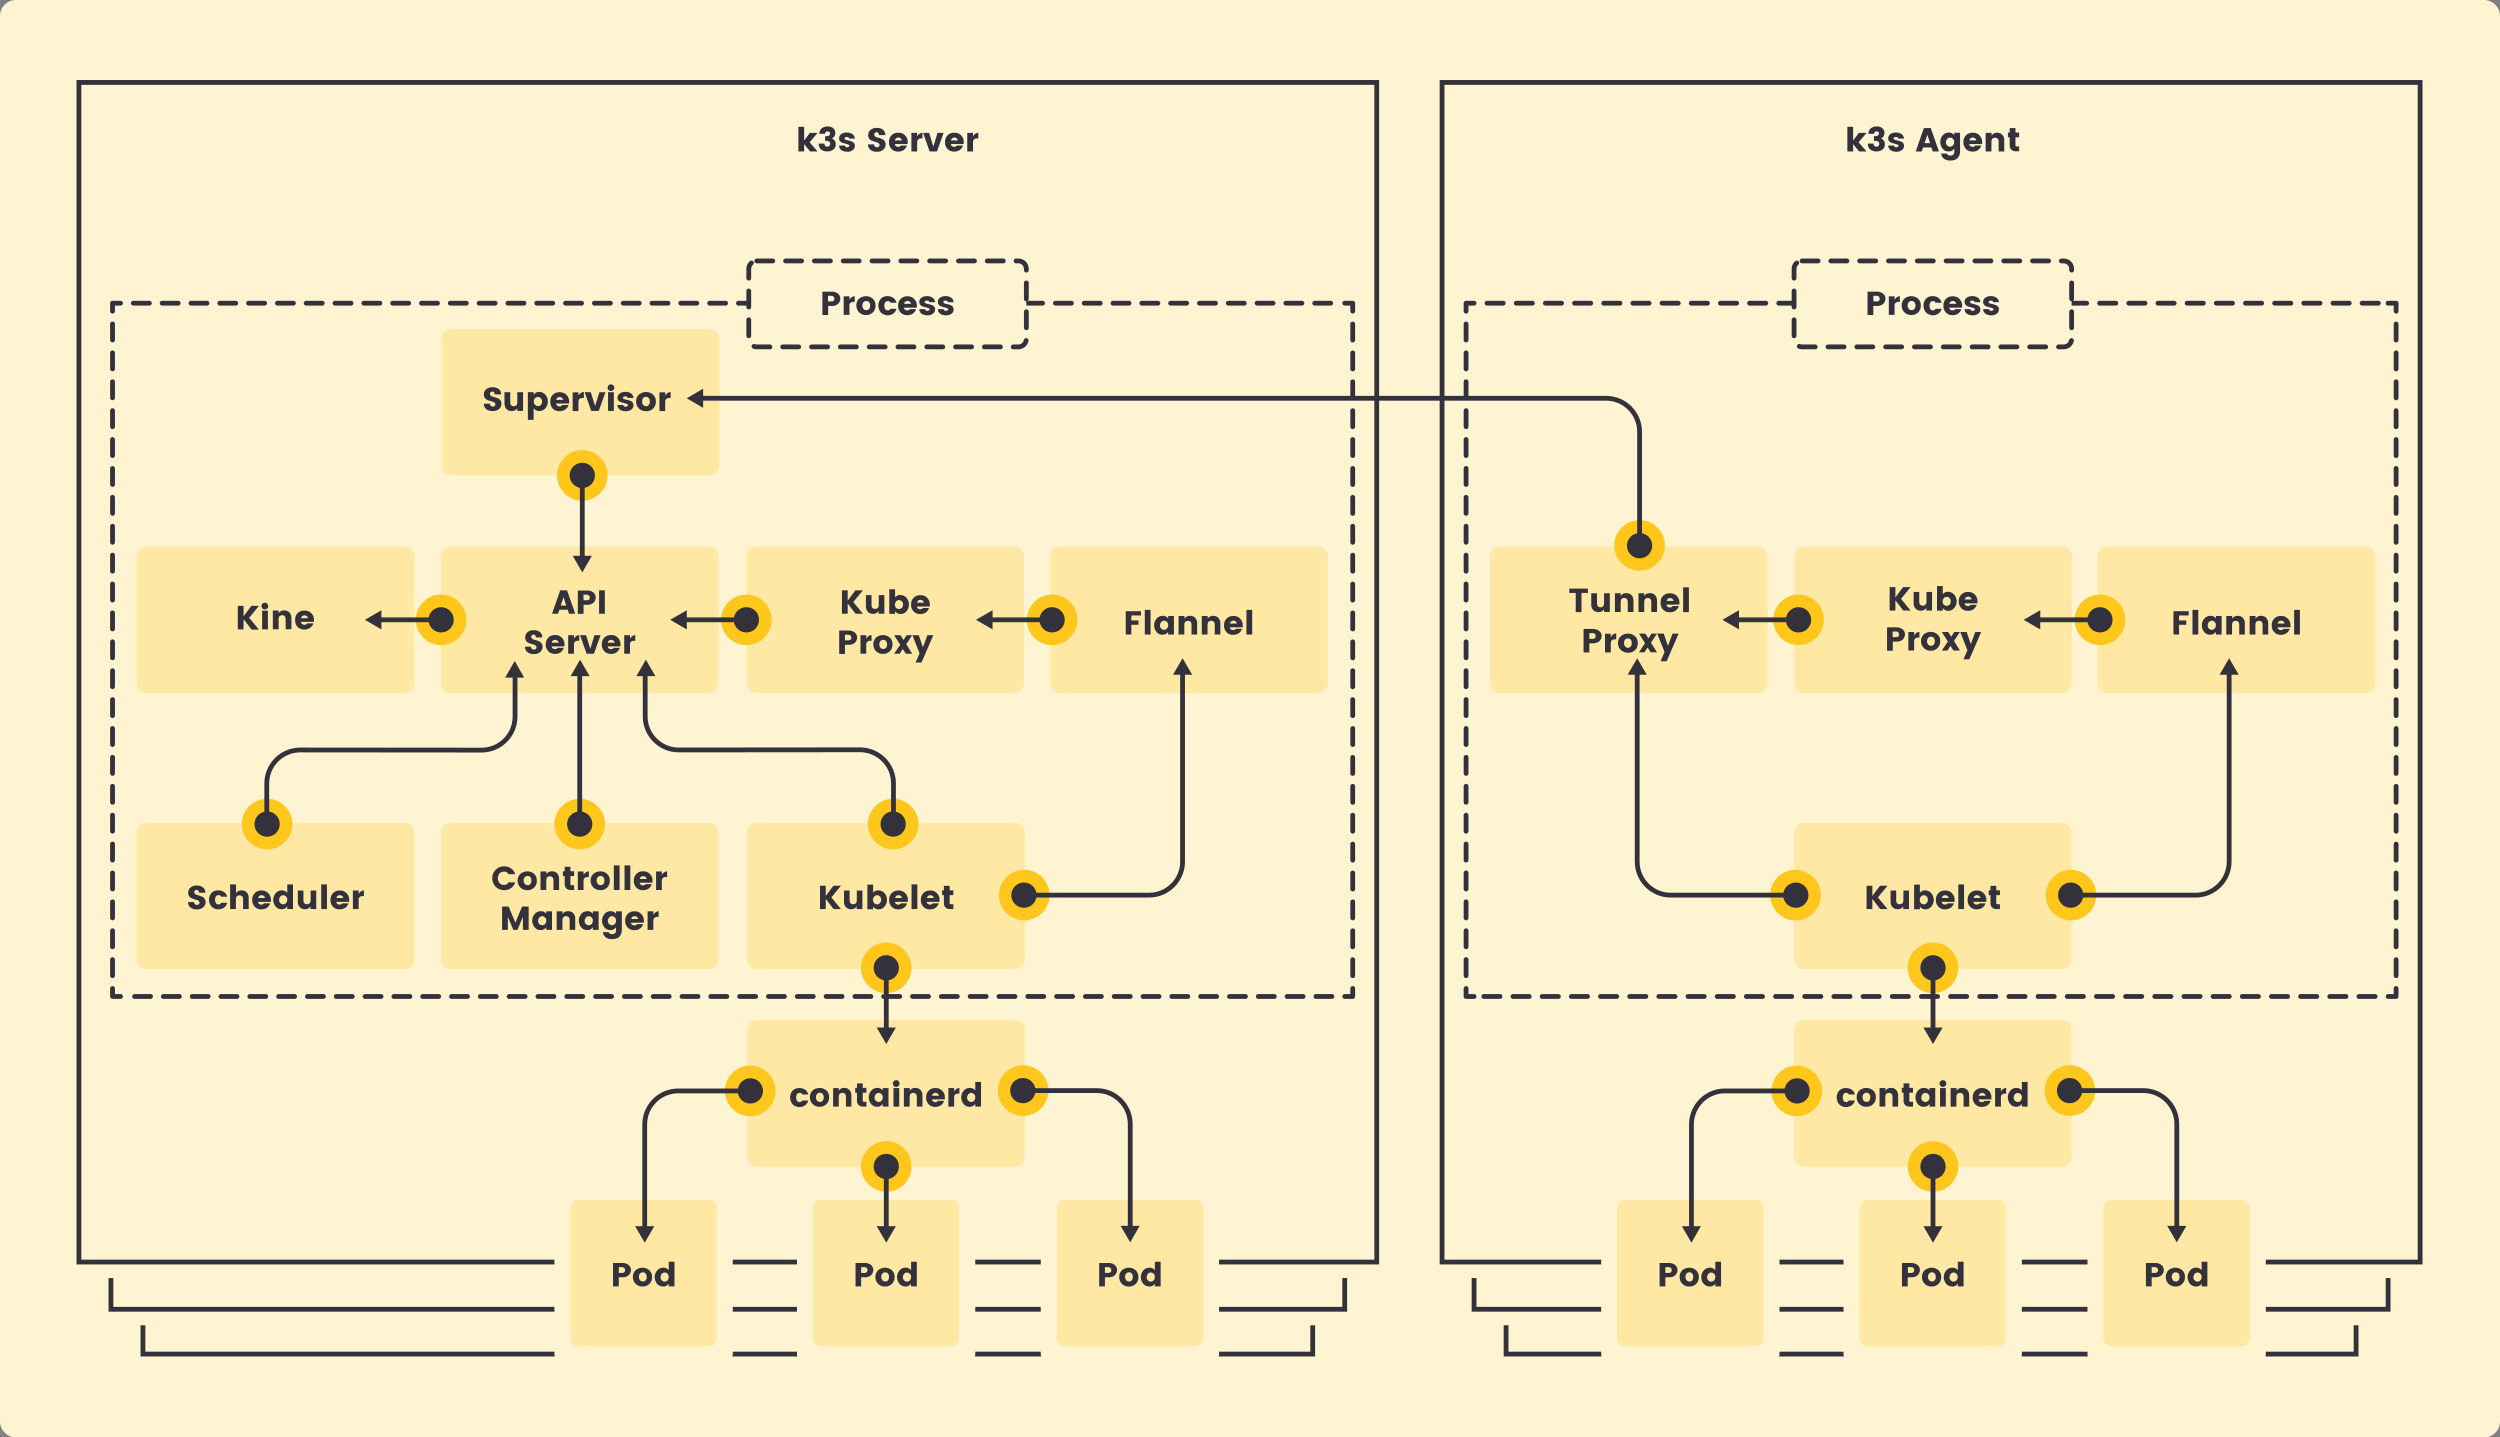<svg xmlns="http://www.w3.org/2000/svg" xml:space="preserve" id="Layer_1" x="0" y="0" style="enable-background:new 0 0 1561.753 898" version="1.1" viewBox="0 0 1561.753 898"><rect x="0" y="0" width="1561.753" height="898" fill="#808080" stroke="none"/><style>.st0{fill:#fff4d2}.st1{fill:#ffe8a4}.st2{fill:#33313b}.st3{fill:#ffc61c}.st4,.st5,.st6,.st7,.st8{fill:none;stroke:#33313b;stroke-width:3}.st4{stroke-miterlimit:10}.st5,.st6,.st7,.st8{stroke-linecap:round;stroke-linejoin:round}.st6,.st7,.st8{stroke-dasharray:10.124,8.099}.st7,.st8{stroke-dasharray:10.028,8.022}.st8{stroke-dasharray:10,8}</style><path id="Layer_2_1_" d="M10 0h1541.753c5.5 0 10 4.5 10 10v878c0 5.5-4.5 10-10 10H10c-5.5 0-10-4.5-10-10V10C0 4.4 4.5 0 10 0z" class="st0"/><g id="Layer_1_1_"><path d="M91.353 341.5h161.4c3.3 0 6 2.7 6 6v79.4c0 3.3-2.7 6-6 6h-161.4c-3.3 0-6-2.7-6-6v-79.4c0-3.3 2.7-6 6-6zM281.353 341.5h161.4c3.3 0 6 2.7 6 6v79.4c0 3.3-2.7 6-6 6h-161.4c-3.3 0-6-2.7-6-6v-79.4c0-3.3 2.7-6 6-6z" class="st1"/><path d="m355.453 383.4-.8-2.5h-5.2l-.8 2.5h-3.8l5.1-14.6h4.3l5.1 14.6h-3.9zm-5.2-5.1h3.5l-1.7-5.2-1.8 5.2zM372.153 373.3c0 1-.4 2-1.1 2.9-.4.5-1 .9-1.7 1.2-.8.3-1.7.5-2.6.4h-2.2v5.7h-3.6v-14.6h5.8c1.4-.1 2.9.4 4 1.3.9.7 1.4 1.9 1.4 3.1zm-7.6 1.7h2.2c.9.1 1.7-.6 1.7-1.5v-.2c0-.5-.2-.9-.5-1.3-.3-.3-.8-.5-1.3-.5h-2.2l.1 3.5zM374.253 383.4v-14.6h3.6v14.6h-3.6zM333.353 396.4c-.4 0-.8.1-1.1.4-.3.3-.5.6-.4 1 0 .4.1.8.4 1.1s.6.5 1 .6.9.3 1.4.4c.5.1 1 .3 1.5.5s1 .4 1.4.7.8.7 1 1.2c.3.6.4 1.2.4 1.8 0 1.2-.6 2.4-1.5 3.2-1.1.9-2.5 1.4-4 1.3-1.4.1-2.8-.3-4-1.2-1-.8-1.6-2.1-1.5-3.4h3.8c-.1.9.6 1.7 1.5 1.8h.3c.4 0 .9-.1 1.2-.4.3-.3.4-.6.4-1s-.1-.7-.4-1-.6-.5-1-.6c-.4-.2-.9-.3-1.4-.4-.5-.1-1-.3-1.5-.5s-1-.4-1.4-.7-.8-.7-1-1.2c-.3-.6-.4-1.2-.4-1.8 0-1.3.5-2.5 1.5-3.3 1.1-.9 2.5-1.3 3.9-1.2 1.4-.1 2.7.3 3.8 1.1 1 .8 1.6 2.1 1.5 3.4h-3.9c0-.5-.2-.9-.5-1.2-.2-.5-.6-.6-1-.6zM346.753 408.5c-1.6.1-3.1-.5-4.2-1.6-1.1-1.2-1.7-2.7-1.6-4.3-.1-1.6.5-3.2 1.6-4.3s2.6-1.7 4.2-1.6c1.6-.1 3.1.5 4.2 1.6 1.2 1.2 1.8 2.8 1.7 4.4 0 .4 0 .8-.1 1.1h-8c.1 1 1 1.7 1.9 1.7.3 0 .7 0 1-.1.2-.1.3-.2.5-.3l.4-.4h3.8c-.3 1.1-1 2.1-2 2.8-.9.7-2.1 1.1-3.4 1zm1.5-8.3c-.4-.3-.9-.5-1.5-.5-.5 0-1 .2-1.4.5s-.6.8-.7 1.3h4.3c0-.5-.3-1-.7-1.3zM358.553 396.8v2.2c.6-1.3 1.9-2.2 3.3-2.3v3.6h-.9c-.7-.1-1.3.2-1.8.6-.5.6-.7 1.3-.6 2v5.5h-3.6v-11.6h3.6zM362.353 396.8h3.8l2.6 8.6 2.6-8.6h3.8l-4.1 11.6h-4.6l-4.1-11.6zM381.753 408.5c-1.6.1-3.1-.5-4.2-1.6-1.1-1.2-1.7-2.7-1.6-4.3-.1-1.6.5-3.2 1.6-4.3s2.6-1.7 4.2-1.6c1.6-.1 3.1.5 4.2 1.6 1.2 1.2 1.8 2.8 1.7 4.4 0 .4 0 .8-.1 1.1h-8c.1 1 1 1.7 1.9 1.7.3 0 .7 0 1-.1.2-.1.3-.2.5-.3l.4-.4h3.8c-.3 1.1-1 2.1-2 2.8-.9.7-2.1 1.1-3.4 1zm1.5-8.3c-.4-.3-.9-.5-1.5-.5-.5 0-1 .2-1.4.5s-.6.8-.7 1.3h4.3c0-.5-.3-1-.7-1.3zM393.553 396.8v2.2c.6-1.3 1.9-2.2 3.3-2.3v3.6h-.9c-.7-.1-1.3.2-1.8.6-.5.6-.7 1.3-.6 2v5.5h-3.6v-11.6h3.6z" class="st2"/><path d="M275.553 371.4c8.7 0 15.8 7.1 15.8 15.8s-7.1 15.8-15.8 15.8c-8.7 0-15.8-7.1-15.8-15.8 0-8.7 7.1-15.8 15.8-15.8z" class="st3"/><path d="M275.953 387.2h-39.4" class="st4"/><circle cx="275.553" cy="387.2" r="7.9" class="st2"/><path d="m238.253 381.2-10.3 6 10.3 6z" class="st2"/><path d="M49.3 51.5h810.753v736.9H49.3z" class="st4"/><path d="M281.953 205.5h161.4c3.3 0 6 2.7 6 6v79.4c0 3.3-2.7 6-6 6h-161.4c-3.3 0-6-2.7-6-6v-79.4c0-3.4 2.6-6 6-6zM91.353 514h161.4c3.3 0 6 2.7 6 6v79.4c0 3.3-2.7 6-6 6h-161.4c-3.3 0-6-2.7-6-6V520c0-3.3 2.7-6 6-6z" class="st1"/><path d="M122.853 555.9c-.4 0-.8.1-1.1.4-.3.3-.5.6-.4 1 0 .4.1.8.4 1.1.3.3.6.5 1 .6s.9.3 1.4.4c.5.1 1 .3 1.5.5s1 .4 1.4.7.8.7 1 1.2c.3.6.4 1.2.4 1.8 0 1.2-.6 2.4-1.5 3.2-1.1.9-2.5 1.4-4 1.3-1.4.1-2.8-.3-4-1.2-1-.8-1.6-2.1-1.5-3.4h3.8c-.1.9.6 1.7 1.5 1.8h.3c.4 0 .9-.1 1.2-.4.3-.3.4-.6.4-1s-.1-.7-.4-1c-.3-.3-.6-.5-1-.6-.4-.2-.9-.3-1.4-.4-.5-.1-1-.3-1.5-.5s-1-.4-1.4-.7-.8-.7-1-1.2c-.3-.6-.4-1.2-.4-1.8 0-1.3.5-2.5 1.5-3.3 1.1-.9 2.5-1.3 3.9-1.2 1.4-.1 2.7.3 3.8 1.1 1 .8 1.6 2.1 1.5 3.4h-3.8c0-.5-.2-.9-.5-1.2-.3-.5-.7-.6-1.1-.6zM132.153 566.4c-2.1-2.5-2.1-6.2 0-8.6 1.1-1.1 2.6-1.7 4.2-1.6 1.3 0 2.5.3 3.6 1 1 .7 1.7 1.8 2 3h-3.8c-.3-.7-.9-1.1-1.6-1-.7 0-1.3.3-1.7.8-.7 1.3-.7 2.9 0 4.2.4.5 1 .8 1.6.8.4 0 .7-.1 1-.2.3-.2.5-.5.7-.8h3.8c-.3 1.2-1 2.2-2 3-1 .7-2.3 1.1-3.6 1.1-1.6 0-3.1-.6-4.2-1.7zM147.453 552.5v5.5c.7-1.2 2.1-1.9 3.5-1.8 1.2 0 2.4.4 3.2 1.3.9 1 1.3 2.3 1.2 3.6v6.8h-3.5v-6.3c0-.6-.2-1.3-.6-1.7-.9-.8-2.3-.8-3.3 0-.4.5-.6 1.1-.6 1.7v6.3h-3.6v-15.4h3.7zM163.353 568.1c-1.6.1-3.1-.5-4.2-1.6-1.1-1.2-1.7-2.7-1.6-4.3-.1-1.6.5-3.2 1.6-4.3s2.6-1.7 4.2-1.6c1.6-.1 3.1.5 4.2 1.6 1.2 1.2 1.8 2.8 1.7 4.4 0 .4 0 .8-.1 1.1h-8c.1 1 1 1.7 1.9 1.7.3 0 .7 0 1-.1.2-.1.3-.2.5-.3l.4-.4h3.8c-.3 1.1-1 2.1-2 2.8-.9.6-2.1 1-3.4 1zm1.5-8.4c-.4-.3-.9-.5-1.5-.5-.5 0-1 .2-1.4.5s-.6.8-.7 1.3h4.3c0-.5-.3-1-.7-1.3zM172.253 566.4c-2.1-2.5-2.1-6.1 0-8.5.9-1.1 2.3-1.7 3.8-1.7 1.3-.1 2.6.6 3.4 1.6v-5.3h3.6v15.4h-3.6v-1.7c-.8 1.2-2.1 1.9-3.5 1.8-1.4.1-2.8-.5-3.7-1.6zm6.4-2.2c.5-.6.8-1.3.8-2.1.1-.8-.2-1.5-.8-2.1-1-1-2.5-1-3.5 0-.5.6-.8 1.3-.8 2.1-.1.8.2 1.5.8 2.1.9 1 2.5 1 3.5 0 0 .1 0 0 0 0zM193.953 556.3h3.6v11.6h-3.6v-1.7c-.7 1.2-2.1 1.9-3.5 1.8-1.2 0-2.4-.4-3.2-1.3-.9-1-1.3-2.3-1.2-3.6v-6.8h3.5v6.3c0 .6.2 1.3.6 1.7.9.8 2.3.8 3.3 0 .4-.5.6-1.1.6-1.7v-6.3h-.1zM200.653 567.9v-15.4h3.6v15.4h-3.6zM212.253 568.1c-1.6.1-3.1-.5-4.2-1.6-1.1-1.2-1.7-2.7-1.6-4.3-.1-1.6.5-3.2 1.6-4.3s2.6-1.7 4.2-1.6c1.6-.1 3.1.5 4.2 1.6 1.2 1.2 1.8 2.8 1.7 4.4 0 .4 0 .8-.1 1.1h-8c.1 1 1 1.7 1.9 1.7.3 0 .7 0 1-.1.2-.1.3-.2.5-.3l.4-.4h3.8c-.3 1.1-1 2.1-2 2.8-.9.6-2.1 1-3.4 1zm1.5-8.4c-.4-.3-.9-.5-1.5-.5-.5 0-1 .2-1.4.5s-.6.8-.7 1.3h4.3c0-.5-.3-1-.7-1.3zM224.053 556.3v2.2c.6-1.3 1.9-2.2 3.3-2.3v3.6h-.9c-.7-.1-1.3.2-1.8.6-.5.6-.7 1.3-.6 2v5.5h-3.6v-11.6h3.6z" class="st2"/><path d="M281.353 514h161.4c3.3 0 6 2.7 6 6v79.4c0 3.3-2.7 6-6 6h-161.4c-3.3 0-6-2.7-6-6V520c0-3.3 2.7-6 6-6z" class="st1"/><path d="M309.653 554c-2.9-3-2.9-7.7 0-10.7 1.4-1.4 3.3-2.2 5.3-2.1 1.5 0 3.1.4 4.3 1.3 1.3.9 2.2 2.1 2.6 3.6h-4.2c-.5-1-1.5-1.7-2.7-1.6-1.1-.1-2.1.4-2.9 1.1-1.4 1.8-1.4 4.3 0 6.1.7.8 1.8 1.2 2.9 1.1 1.1.1 2.2-.6 2.7-1.6h4.2c-.4 1.5-1.4 2.7-2.6 3.6-1.3.9-2.8 1.3-4.3 1.3-1.9 0-3.9-.7-5.3-2.1zM325.153 554.5c-1.2-1.1-1.8-2.7-1.8-4.3-.1-1.6.6-3.2 1.7-4.3 2.5-2.1 6.2-2.1 8.6 0 1.2 1.1 1.8 2.7 1.7 4.3.1 1.6-.6 3.2-1.7 4.3-1.2 1.1-2.7 1.7-4.3 1.6-1.4.1-3-.5-4.2-1.6zm6.1-2.2c.5-.6.8-1.4.7-2.2.1-.8-.2-1.6-.7-2.2-.4-.5-1.1-.7-1.7-.7-.7 0-1.3.3-1.7.7-1 1.3-1 3 0 4.3.4.5 1.1.8 1.7.7.6.2 1.2-.1 1.7-.6zM341.353 544.4v1.7c.7-1.2 2.1-1.9 3.5-1.8 1.2 0 2.4.4 3.2 1.3.9 1 1.3 2.3 1.2 3.6v6.8h-3.5v-6.3c0-.6-.2-1.3-.6-1.7-.9-.8-2.3-.8-3.3 0-.4.5-.6 1.1-.6 1.7v6.3h-3.6v-11.6h3.7zM357.353 553h1.3v3h-1.8c-1.1.1-2.1-.2-3-.9-.8-.8-1.2-1.9-1.1-3v-4.8h-1.1v-3h1.1v-2.8h3.6v2.8h2.3v3h-2.3v4.8c-.1.6.3.9 1 .9zM364.553 544.4v2.2c.6-1.3 1.9-2.2 3.3-2.3v3.6h-.9c-.7-.1-1.3.2-1.8.6-.5.6-.7 1.3-.6 2v5.5h-3.6v-11.6h3.6zM370.753 554.5c-1.2-1.1-1.8-2.7-1.8-4.3-.1-1.6.6-3.2 1.7-4.3 2.5-2.1 6.2-2.1 8.6 0 1.2 1.1 1.8 2.7 1.7 4.3.1 1.6-.6 3.2-1.7 4.3-1.2 1.1-2.7 1.7-4.3 1.6-1.4.1-3-.5-4.2-1.6zm6.1-2.2c.5-.6.8-1.4.7-2.2.1-.8-.2-1.6-.7-2.2-.4-.5-1.1-.7-1.7-.7-.7 0-1.3.3-1.7.7-1 1.3-1 3 0 4.3.4.5 1.1.8 1.7.7.6.2 1.2-.1 1.7-.6zM383.453 556v-15.4h3.6V556h-3.6zM390.153 556v-15.4h3.6V556h-3.6zM401.753 556.1c-1.6.1-3.1-.5-4.2-1.6-1.1-1.2-1.7-2.7-1.6-4.3-.1-1.6.5-3.2 1.6-4.3s2.6-1.7 4.2-1.6c1.6-.1 3.1.5 4.2 1.6 1.2 1.2 1.8 2.8 1.7 4.4 0 .4 0 .8-.1 1.1h-8c.1 1 1 1.7 1.9 1.7.3 0 .7 0 1-.1.2-.1.3-.2.5-.3l.4-.4h3.8c-.3 1.1-1 2.1-2 2.8-.9.7-2.2 1-3.4 1zm1.5-8.3c-.4-.3-.9-.5-1.5-.5-.5 0-1 .2-1.4.5s-.6.8-.7 1.3h4.3c0-.5-.3-1-.7-1.3zM413.453 544.4v2.2c.6-1.3 1.9-2.2 3.3-2.3v3.6h-.9c-.7-.1-1.3.2-1.8.6-.5.6-.7 1.3-.6 2v5.5h-3.6v-11.6h3.6zM330.253 566.3v14.6h-3.6v-8.2l-3.4 8.2h-2.6l-3.4-8.2v8.2h-3.6v-14.6h4.1l4.2 10.1 4.2-10.1h4.1zM334.053 579.4c-2.1-2.5-2.1-6.1 0-8.5.9-1.1 2.3-1.7 3.8-1.7 1.3-.1 2.6.6 3.4 1.6v-1.5h3.6v11.6h-3.6v-1.7c-.8 1.2-2.1 1.9-3.5 1.8-1.4.1-2.8-.5-3.7-1.6zm6.4-2.1c.5-.6.8-1.3.8-2.1.1-.8-.2-1.5-.8-2.1-1-1-2.5-1-3.5 0-.5.6-.8 1.3-.8 2.1-.1.8.2 1.5.8 2.1.9.9 2.5 1 3.5 0-.1 0 0 0 0 0zM351.453 569.3v1.7c.7-1.2 2.1-1.9 3.5-1.8 1.2 0 2.4.4 3.2 1.3.9 1 1.3 2.3 1.2 3.6v6.8h-3.5v-6.3c0-.6-.2-1.3-.6-1.7-.9-.8-2.3-.8-3.3 0-.4.5-.6 1.1-.6 1.7v6.3h-3.6v-11.6h3.7zM363.153 579.4c-2.1-2.5-2.1-6.1 0-8.5.9-1.1 2.3-1.7 3.8-1.7 1.3-.1 2.6.6 3.4 1.6v-1.5h3.6v11.6h-3.6v-1.7c-.8 1.2-2.1 1.9-3.5 1.8-1.5.1-2.8-.5-3.7-1.6zm6.4-2.1c.5-.6.8-1.3.8-2.1.1-.8-.2-1.5-.8-2.1-1-1-2.5-1-3.5 0-.5.6-.8 1.3-.8 2.1-.1.8.2 1.5.8 2.1.9.9 2.4 1 3.5 0-.1 0-.1 0 0 0zM377.653 579.4c-2.1-2.5-2.1-6.1 0-8.5.9-1.1 2.3-1.7 3.8-1.7 1.3-.1 2.6.6 3.4 1.6v-1.5h3.6v11.5c.1 1.5-.4 2.9-1.3 4.1-.5.6-1.1 1-1.8 1.3-.9.3-1.8.5-2.7.5-1.5.1-3-.3-4.2-1.1-1.1-.8-1.7-2-1.8-3.3h3.5c.3.9 1.2 1.3 2.5 1.3.6 0 1.2-.2 1.6-.7.5-.6.7-1.3.6-2.1v-1.6c-.8 1.2-2.1 1.9-3.5 1.8-1.4.1-2.8-.5-3.7-1.6zm6.4-2.1c.5-.6.8-1.3.8-2.1.1-.8-.2-1.5-.8-2.1-1-1-2.5-1-3.5 0-.5.6-.8 1.3-.8 2.1-.1.8.2 1.5.8 2.1.9.9 2.5 1 3.5 0-.1 0 0 0 0 0zM396.353 581.1c-1.6.1-3.1-.5-4.2-1.6-1.1-1.2-1.7-2.7-1.6-4.3-.1-1.6.5-3.2 1.6-4.3s2.6-1.7 4.2-1.6c1.6-.1 3.1.5 4.2 1.6 1.2 1.2 1.8 2.8 1.7 4.4 0 .4 0 .8-.1 1.1h-8c.1 1 1 1.7 1.9 1.7.3 0 .7 0 1-.1.2-.1.3-.2.5-.3l.4-.4h3.8c-.3 1.1-1 2.1-2 2.8-.8.6-2.1 1-3.4 1zm1.6-8.3c-.4-.3-.9-.5-1.5-.5-.5 0-1 .2-1.4.5s-.6.8-.7 1.3h4.3c-.1-.5-.3-1-.7-1.3zM408.153 569.3v2.2c.6-1.3 1.9-2.2 3.3-2.3v3.6h-.9c-.7-.1-1.3.2-1.8.6-.5.6-.7 1.3-.6 2v5.5h-3.6v-11.6h3.6zM356.453 422.4l5.9-10.3 6 10.3zM397.553 422.4l5.9-10.3 6 10.3zM315.553 423.3l6-10.4 5.9 10.4z" class="st2"/><path d="M900.853 51.5h611v736.9h-611z" class="st4"/><path d="M915.853 194.4v-5h5" class="st5"/><path d="M928.953 189.4h558.9" class="st6"/><path d="M1491.853 189.4h5v5" class="st5"/><path d="M1496.853 202.4v411.1" class="st7"/><path d="M1496.853 617.5v5h-5" class="st5"/><path d="M1483.753 622.5h-558.8" class="st6"/><path d="M920.853 622.5h-5v-5" class="st5"/><path d="M915.853 609.5V198.4" class="st7"/><path d="M936.853 341.5h161.4c3.3 0 6 2.7 6 6v79.4c0 3.3-2.7 6-6 6h-161.4c-3.3 0-6-2.7-6-6v-79.4c0-3.3 2.7-6 6-6zM1126.853 341.5h161.4c3.3 0 6 2.7 6 6v79.4c0 3.3-2.7 6-6 6h-161.4c-3.3 0-6-2.7-6-6v-79.4c0-3.3 2.7-6 6-6z" class="st1"/><path d="M1184.053 381.4h-3.6v-14.6h3.6v6.4l4.8-6.4h4.7l-6 7.3 6 7.3h-4.6l-4.9-6.4v6.4zM1203.353 369.8h3.6v11.6h-3.6v-1.7c-.7 1.2-2.1 1.9-3.5 1.8-1.2 0-2.4-.4-3.2-1.3-.9-1-1.3-2.3-1.2-3.6v-6.8h3.5v6.3c0 .6.2 1.3.6 1.7.9.8 2.3.8 3.3 0 .4-.5.6-1.1.6-1.7v-6.3h-.1zM1213.553 371.3c.8-1.1 2.1-1.7 3.4-1.6 1.4 0 2.8.6 3.8 1.7 2.1 2.5 2.1 6.1 0 8.5-.9 1.1-2.3 1.7-3.7 1.7-1.4 0-2.7-.7-3.4-1.8v1.7h-3.6v-15.4h3.6v5.2h-.1zm4.3 6.5c.5-.6.8-1.3.8-2.1s-.2-1.6-.8-2.1c-1-1-2.5-1-3.5 0-.5.6-.8 1.3-.8 2.1s.2 1.6.8 2.1c1 .9 2.5.9 3.5 0zM1229.453 381.6c-1.6.1-3.1-.5-4.2-1.6-1.1-1.2-1.7-2.7-1.6-4.3-.1-1.6.5-3.2 1.6-4.3s2.6-1.7 4.2-1.6c1.6-.1 3.1.5 4.2 1.6 1.2 1.2 1.8 2.8 1.7 4.4 0 .4 0 .8-.1 1.1h-8c.1 1 1 1.7 1.9 1.7.3 0 .7 0 1-.1.2-.1.3-.2.5-.3l.4-.4h3.8c-.3 1.1-1 2.1-2 2.8-.9.6-2.1 1-3.4 1zm1.5-8.4c-.4-.3-.9-.5-1.5-.5-.5 0-1 .2-1.4.5s-.6.8-.7 1.3h4.3c0-.5-.2-.9-.7-1.3zM1190.053 396.3c0 1-.4 2-1.1 2.9-.4.5-1 .9-1.7 1.2-.8.3-1.7.5-2.6.4h-2.2v5.7h-3.6v-14.6h5.8c1.4-.1 2.9.4 4 1.3.8.7 1.4 1.9 1.4 3.1zm-7.6 1.7h2.2c.9.1 1.7-.6 1.7-1.5v-.2c0-.5-.2-.9-.5-1.3-.3-.3-.8-.5-1.3-.5h-2.2v3.5h.1zM1195.753 394.8v2.2c.6-1.3 1.9-2.2 3.3-2.3v3.6h-.9c-.7-.1-1.3.2-1.8.6-.5.6-.7 1.3-.6 2v5.5h-3.6v-11.6h3.6zM1201.853 404.9c-1.2-1.1-1.8-2.7-1.8-4.3-.1-1.6.6-3.2 1.7-4.3 2.5-2.1 6.2-2.1 8.6 0 1.2 1.1 1.8 2.7 1.7 4.3.1 1.6-.6 3.2-1.7 4.3-1.2 1.1-2.7 1.7-4.3 1.6-1.4.1-3-.5-4.2-1.6zm6.1-2.1c.5-.6.8-1.4.7-2.2.1-.8-.2-1.6-.7-2.2-.4-.5-1.1-.7-1.7-.7-.7 0-1.3.3-1.7.7-1 1.3-1 3 0 4.3.4.5 1.1.8 1.7.7.6.1 1.2-.2 1.7-.6zM1224.353 394.8l-3.7 5.6 3.7 6h-4l-1.9-3-1.9 3h-3.5l3.8-5.6-3.8-6h4l1.9 3 1.9-3h3.5zM1229.053 406.2l-4.5-11.4h4l2.6 7.6 2.8-7.6h3.7l-7.4 17.1h-3.7l2.5-5.7z" class="st2"/><path d="M1126.753 514h161.4c3.3 0 6 2.7 6 6v79.4c0 3.3-2.7 6-6 6h-161.4c-3.3 0-6-2.7-6-6V520c0-3.3 2.7-6 6-6z" class="st1"/><path d="M1169.653 567.9h-3.6v-14.6h3.6v6.4l4.8-6.4h4.7l-6 7.3 6 7.3h-4.6l-4.9-6.4v6.4zM1188.953 556.3h3.6v11.6h-3.6v-1.7c-.7 1.2-2.1 1.9-3.5 1.8-1.2 0-2.4-.4-3.2-1.3-.9-1-1.3-2.3-1.2-3.6v-6.8h3.5v6.3c0 .6.2 1.3.6 1.7.9.8 2.3.8 3.3 0 .4-.5.6-1.1.6-1.7v-6.3h-.1zM1199.253 557.8c.8-1.1 2.1-1.7 3.4-1.6 1.4 0 2.8.6 3.8 1.7 2.1 2.5 2.1 6.1 0 8.5-.9 1.1-2.3 1.7-3.7 1.7-1.4 0-2.7-.7-3.4-1.8v1.7h-3.6v-15.4h3.6v5.2h-.1zm4.3 6.4c.5-.6.8-1.3.8-2.1s-.2-1.6-.8-2.1c-1-1-2.5-1-3.5 0-.5.6-.8 1.3-.8 2.1s.2 1.6.8 2.1c.9 1 2.5 1 3.5 0 0 .1 0 .1 0 0zM1215.153 568.1c-1.6.1-3.1-.5-4.2-1.6-1.1-1.2-1.7-2.7-1.6-4.3-.1-1.6.5-3.2 1.6-4.3s2.6-1.7 4.2-1.6c1.6-.1 3.1.5 4.2 1.6 1.2 1.2 1.8 2.8 1.7 4.4 0 .4 0 .8-.1 1.1h-8c.1 1 1 1.7 1.9 1.7.3 0 .7 0 1-.1.2-.1.3-.2.5-.3l.4-.4h3.8c-.3 1.1-1 2.1-2 2.8-.9.6-2.2 1-3.4 1zm1.5-8.4c-.4-.3-.9-.5-1.5-.5-.5 0-1 .2-1.4.5s-.6.8-.7 1.3h4.3c-.1-.5-.3-1-.7-1.3zM1223.353 567.9v-15.4h3.6v15.4h-3.6zM1234.953 568.1c-1.6.1-3.1-.5-4.2-1.6-1.1-1.2-1.7-2.7-1.6-4.3-.1-1.6.5-3.2 1.6-4.3s2.6-1.7 4.2-1.6c1.6-.1 3.1.5 4.2 1.6 1.2 1.2 1.8 2.8 1.7 4.4 0 .4 0 .8-.1 1.1h-8c.1 1 1 1.7 1.9 1.7.3 0 .7 0 1-.1.2-.1.3-.2.5-.3l.4-.4h3.8c-.3 1.1-1 2.1-2 2.8-.9.6-2.1 1-3.4 1zm1.5-8.4c-.4-.3-.9-.5-1.5-.5-.5 0-1 .2-1.4.5s-.6.8-.7 1.3h4.3c0-.5-.3-1-.7-1.3zM1248.053 564.9h1.3v3h-1.8c-1.1.1-2.1-.2-3-.9-.8-.8-1.2-1.9-1.1-3v-4.8h-1.1v-3h1.1v-2.8h3.6v2.8h2.3v3h-2.3v4.8c0 .6.3.9 1 .9z" class="st2"/><path d="M1126.753 637.4h161.4c3.3 0 6 2.7 6 6v79.4c0 3.3-2.7 6-6 6h-161.4c-3.3 0-6-2.7-6-6v-79.4c0-3.3 2.7-6 6-6z" class="st1"/><path d="M1148.953 689.9c-2.1-2.5-2.1-6.2 0-8.6 1.1-1.1 2.6-1.7 4.2-1.6 1.3 0 2.5.3 3.6 1 1 .7 1.7 1.8 2 3h-3.8c-.3-.7-.9-1.1-1.6-1-.7 0-1.3.3-1.7.8-.7 1.3-.7 2.9 0 4.2.4.5 1 .8 1.6.8.4 0 .7-.1 1-.2.3-.2.5-.5.7-.8h3.8c-.3 1.2-1 2.2-2 3-1 .7-2.3 1.1-3.6 1.1-1.6 0-3.1-.6-4.2-1.7zM1161.653 689.8c-1.2-1.1-1.8-2.7-1.8-4.3-.1-1.6.6-3.2 1.7-4.3 2.5-2.1 6.2-2.1 8.6 0 1.2 1.1 1.8 2.7 1.7 4.3.1 1.6-.6 3.2-1.7 4.3-1.2 1.1-2.7 1.7-4.3 1.6-1.5.1-3.1-.5-4.2-1.6zm6-2.1c.5-.6.8-1.4.7-2.2.1-.8-.2-1.6-.7-2.2-.4-.5-1.1-.7-1.7-.7-.7 0-1.3.3-1.7.7-1 1.3-1 3 0 4.3.4.5 1.1.8 1.7.7.6.2 1.3-.1 1.7-.6zM1177.853 679.7v1.7c.7-1.2 2.1-1.9 3.5-1.8 1.2 0 2.4.4 3.2 1.3.9 1 1.3 2.3 1.2 3.6v6.8h-3.5V685c0-.6-.2-1.3-.6-1.7-.9-.8-2.3-.8-3.3 0-.4.5-.6 1.1-.6 1.7v6.3h-3.6v-11.6h3.7zM1193.753 688.3h1.3v3h-1.8c-1.1.1-2.1-.2-3-.9-.8-.8-1.2-1.9-1.1-3v-4.8h-1.1v-3h1.1v-2.8h3.6v2.8h2.3v3h-2.3v4.8c-.1.7.3.9 1 .9zM1198.153 689.8c-2.1-2.5-2.1-6.1 0-8.5.9-1.1 2.3-1.7 3.8-1.7 1.3-.1 2.6.6 3.4 1.6v-1.5h3.6v11.6h-3.6v-1.7c-.8 1.2-2.1 1.9-3.5 1.8-1.4.1-2.8-.5-3.7-1.6zm6.4-2.1c.5-.6.8-1.3.8-2.1.1-.8-.2-1.5-.8-2.1-1-1-2.5-1-3.5 0-.5.6-.8 1.3-.8 2.1-.1.8.2 1.5.8 2.1.9.9 2.5 1 3.5 0zM1215.253 678.4c-.8.8-2.2.9-3 0-.8-.8-.9-2.2 0-3s2.2-.9 3 0c.4.4.6 1 .6 1.5 0 .6-.2 1.1-.6 1.5zm-3.3 12.9v-11.6h3.6v11.6h-3.6zM1222.253 679.7v1.7c.7-1.2 2.1-1.9 3.5-1.8 1.2 0 2.4.4 3.2 1.3.9 1 1.3 2.3 1.2 3.6v6.8h-3.5V685c0-.6-.2-1.3-.6-1.7-.9-.8-2.3-.8-3.3 0-.4.5-.6 1.1-.6 1.7v6.3h-3.6v-11.6h3.7zM1238.153 691.5c-1.6.1-3.1-.5-4.2-1.6-1.1-1.2-1.7-2.7-1.6-4.3-.1-1.6.5-3.2 1.6-4.3s2.6-1.7 4.2-1.6c1.6-.1 3.1.5 4.2 1.6 1.2 1.2 1.8 2.8 1.7 4.4 0 .4 0 .8-.1 1.1h-8c.1 1 1 1.7 1.9 1.7.3 0 .7 0 1-.1.2-.1.3-.2.5-.3l.4-.4h3.8c-.3 1.1-1 2.1-2 2.8-.9.6-2.1 1-3.4 1zm1.5-8.3c-.4-.3-.9-.5-1.5-.5-.5 0-1 .2-1.4.5s-.6.8-.7 1.3h4.3c0-.5-.3-1-.7-1.3zM1249.953 679.7v2.2c.6-1.3 1.9-2.2 3.3-2.3v3.6h-.9c-.7-.1-1.3.2-1.8.6-.5.6-.7 1.3-.6 2v5.5h-3.6v-11.6h3.6zM1255.853 689.8c-2.1-2.5-2.1-6.1 0-8.5.9-1.1 2.3-1.7 3.8-1.7 1.3-.1 2.6.6 3.4 1.6v-5.3h3.6v15.4h-3.6v-1.7c-.8 1.2-2.1 1.9-3.5 1.8-1.4.1-2.7-.5-3.7-1.6zm6.4-2.1c.5-.6.8-1.3.8-2.1.1-.8-.2-1.5-.8-2.1-1-1-2.5-1-3.5 0-.5.6-.8 1.3-.8 2.1-.1.8.2 1.5.8 2.1.9.9 2.5 1 3.5 0z" class="st2"/><path d="M1316.553 341.5h161.4c3.3 0 6 2.7 6 6v79.4c0 3.3-2.7 6-6 6h-161.4c-3.3 0-6-2.7-6-6v-79.4c0-3.3 2.7-6 6-6z" class="st1"/><path d="M1357.753 396.4v-14.6h9.5v2.7h-6v3.1h4.5v2.7h-4.5v6.1h-3.5zM1369.653 396.4V381h3.6v15.4h-3.6zM1377.053 394.9c-2.1-2.5-2.1-6.1 0-8.5.9-1.1 2.3-1.7 3.8-1.7 1.3-.1 2.6.6 3.4 1.6v-1.5h3.6v11.6h-3.6v-1.7c-.8 1.2-2.1 1.9-3.5 1.8-1.4.1-2.8-.5-3.7-1.6zm6.4-2.2c.5-.6.8-1.3.8-2.1.1-.8-.2-1.5-.8-2.1-1-1-2.5-1-3.5 0-.5.6-.8 1.3-.8 2.1-.1.8.2 1.5.8 2.1.9 1 2.5 1 3.5 0 0 .1 0 .1 0 0zM1394.453 384.8v1.7c.7-1.2 2.1-1.9 3.5-1.8 1.2 0 2.4.4 3.2 1.3.9 1 1.3 2.3 1.2 3.6v6.8h-3.5v-6.3c0-.6-.2-1.3-.6-1.7-.9-.8-2.3-.8-3.3 0-.4.5-.6 1.1-.6 1.7v6.3h-3.6v-11.6h3.7zM1409.053 384.8v1.7c.7-1.2 2.1-1.9 3.5-1.8 1.2 0 2.4.4 3.2 1.3.9 1 1.3 2.3 1.2 3.6v6.8h-3.5v-6.3c0-.6-.2-1.3-.6-1.7-.9-.8-2.3-.8-3.3 0-.4.5-.6 1.1-.6 1.7v6.3h-3.6v-11.6h3.7zM1424.953 396.6c-1.6.1-3.1-.5-4.2-1.6-1.1-1.2-1.7-2.7-1.6-4.3-.1-1.6.5-3.2 1.6-4.3s2.6-1.7 4.2-1.6c1.6-.1 3.1.5 4.2 1.6 1.2 1.2 1.8 2.8 1.7 4.4 0 .4 0 .8-.1 1.1h-8c.1 1 1 1.7 1.9 1.7.3 0 .7 0 1-.1.2-.1.3-.2.5-.3l.4-.4h3.8c-.3 1.1-1 2.1-2 2.8-.9.6-2.1 1-3.4 1zm1.5-8.4c-.4-.3-.9-.5-1.5-.5-.5 0-1 .2-1.4.5s-.6.8-.7 1.3h4.3c0-.5-.3-.9-.7-1.3zM1433.153 396.4V381h3.6v15.4h-3.6z" class="st2"/><path d="M1311.853 371.4c8.7 0 15.8 7.1 15.8 15.8s-7.1 15.8-15.8 15.8c-8.7 0-15.8-7.1-15.8-15.8 0-8.7 7-15.8 15.8-15.8zM1309.553 559.2c0 8.7-7.1 15.8-15.8 15.8s-15.8-7.1-15.8-15.8 7.1-15.8 15.8-15.8c8.7 0 15.8 7 15.8 15.8z" class="st3"/><path d="M1312.253 387.2h-39.4" class="st4"/><circle cx="1311.853" cy="387.2" r="7.9" class="st2"/><path d="m1274.553 381.2-10.4 6 10.4 6z" class="st2"/><path d="M1123.553 371.4c8.7 0 15.8 7.1 15.8 15.8s-7.1 15.8-15.8 15.8c-8.7 0-15.8-7.1-15.8-15.8 0-8.7 7.1-15.8 15.8-15.8z" class="st3"/><path d="M1123.953 387.2h-39.4" class="st4"/><circle cx="1123.553" cy="387.2" r="7.9" class="st2"/><path d="m1086.353 381.2-10.4 6 10.4 6z" class="st2"/><path d="M472.353 341.5h161.4c3.3 0 6 2.7 6 6v79.4c0 3.3-2.7 6-6 6h-161.4c-3.3 0-6-2.7-6-6v-79.4c0-3.3 2.7-6 6-6z" class="st1"/><path d="M529.553 383.4h-3.6v-14.6h3.6v6.4l4.8-6.4h4.7l-6 7.3 6 7.3h-4.6l-4.9-6.4v6.4zM548.853 371.8h3.6v11.6h-3.6v-1.7c-.7 1.2-2.1 1.9-3.5 1.8-1.2 0-2.4-.4-3.2-1.3-.9-1-1.3-2.3-1.2-3.6v-6.8h3.5v6.3c0 .6.2 1.3.6 1.7.9.8 2.3.8 3.3 0 .4-.5.6-1.1.6-1.7v-6.3h-.1zM559.053 373.3c.8-1.1 2.1-1.7 3.4-1.6 1.4 0 2.8.6 3.8 1.7 2.1 2.5 2.1 6.1 0 8.5-.9 1.1-2.3 1.7-3.7 1.7s-2.7-.7-3.4-1.8v1.7h-3.6v-15.4h3.6v5.2h-.1zm4.3 6.5c.5-.6.8-1.3.8-2.1s-.2-1.6-.8-2.1c-1-1-2.5-1-3.5 0-.5.6-.8 1.3-.8 2.1s.2 1.6.8 2.1c.9.9 2.5.9 3.5 0zM574.953 383.6c-1.6.1-3.1-.5-4.2-1.6-1.1-1.2-1.7-2.7-1.6-4.3-.1-1.6.5-3.2 1.6-4.3s2.6-1.7 4.2-1.6c1.6-.1 3.1.5 4.2 1.6 1.2 1.2 1.8 2.8 1.7 4.4 0 .4 0 .8-.1 1.1h-8c.1 1 1 1.7 1.9 1.7.3 0 .7 0 1-.1.2-.1.3-.2.5-.3l.4-.4h3.8c-.3 1.1-1 2.1-2 2.8-.9.6-2.1 1-3.4 1zm1.5-8.4c-.4-.3-.9-.5-1.5-.5-.5 0-1 .2-1.4.5s-.6.8-.7 1.3h4.3c0-.5-.3-.9-.7-1.3zM535.453 398.3c0 1-.4 2-1.1 2.9-.4.5-1 .9-1.7 1.2-.8.3-1.7.5-2.6.4h-2.2v5.7h-3.6v-14.6h5.8c1.4-.1 2.9.4 4 1.3.9.7 1.4 1.9 1.4 3.1zm-7.5 1.7h2.2c.9.1 1.7-.6 1.7-1.5v-.2c0-.5-.2-.9-.5-1.3-.3-.3-.8-.5-1.3-.5h-2.2v3.5h.1zM541.153 396.8v2.2c.6-1.3 1.9-2.2 3.3-2.3v3.6h-.9c-.7-.1-1.3.2-1.8.6-.5.6-.7 1.3-.6 2v5.5h-3.6v-11.6h3.6zM547.353 406.9c-1.2-1.1-1.8-2.7-1.8-4.3-.1-1.6.6-3.2 1.7-4.3 2.5-2.1 6.2-2.1 8.6 0 1.2 1.1 1.8 2.7 1.7 4.3.1 1.6-.6 3.2-1.7 4.3-1.2 1.1-2.7 1.7-4.3 1.6-1.4.1-3-.5-4.2-1.6zm6.1-2.1c.5-.6.8-1.4.7-2.2.1-.8-.2-1.6-.7-2.2-.4-.5-1.1-.7-1.7-.7-.7 0-1.3.3-1.7.7-1 1.3-1 3 0 4.3.4.5 1.1.8 1.7.7.6.1 1.2-.2 1.7-.6zM569.853 396.8l-3.7 5.6 3.7 6h-4l-1.9-3-1.9 3h-3.5l3.8-5.6-3.8-6h4l1.9 3 1.9-3h3.5zM574.453 408.2l-4.5-11.4h4l2.6 7.6 2.8-7.6h3.7l-7.4 17.1h-3.7l2.5-5.7z" class="st2"/><path d="M662.053 341.5h161.4c3.3 0 6 2.7 6 6v79.4c0 3.3-2.7 6-6 6h-161.4c-3.3 0-6-2.7-6-6v-79.4c0-3.3 2.7-6 6-6z" class="st1"/><path d="M703.253 396.4v-14.6h9.5v2.7h-6v3.1h4.5v2.7h-4.5v6.1h-3.5zM715.153 396.4V381h3.6v15.4h-3.6zM722.553 394.9c-2.1-2.5-2.1-6.1 0-8.5.9-1.1 2.3-1.7 3.8-1.7 1.3-.1 2.6.6 3.4 1.6v-1.5h3.6v11.6h-3.6v-1.7c-.8 1.2-2.1 1.9-3.5 1.8-1.4.1-2.8-.5-3.7-1.6zm6.4-2.2c.5-.6.8-1.3.8-2.1.1-.8-.2-1.5-.8-2.1-1-1-2.5-1-3.5 0-.5.6-.8 1.3-.8 2.1-.1.8.2 1.5.8 2.1.9 1 2.5 1 3.5 0-.1.1 0 .1 0 0zM739.953 384.8v1.7c.7-1.2 2.1-1.9 3.5-1.8 1.2 0 2.4.4 3.2 1.3.9 1 1.3 2.3 1.2 3.6v6.8h-3.5v-6.3c0-.6-.2-1.3-.6-1.7-.9-.8-2.3-.8-3.3 0-.4.5-.6 1.1-.6 1.7v6.3h-3.6v-11.6h3.7zM754.453 384.8v1.7c.7-1.2 2.1-1.9 3.5-1.8 1.2 0 2.4.4 3.2 1.3.9 1 1.3 2.3 1.2 3.6v6.8h-3.5v-6.3c0-.6-.2-1.3-.6-1.7-.9-.8-2.3-.8-3.3 0-.4.5-.6 1.1-.6 1.7v6.3h-3.6v-11.6h3.7zM770.453 396.6c-1.6.1-3.1-.5-4.2-1.6-1.1-1.2-1.7-2.7-1.6-4.3-.1-1.6.5-3.2 1.6-4.3s2.6-1.7 4.2-1.6c1.6-.1 3.1.5 4.2 1.6 1.2 1.2 1.8 2.8 1.7 4.4 0 .4 0 .8-.1 1.1h-8c.1 1 1 1.7 1.9 1.7.3 0 .7 0 1-.1.2-.1.3-.2.5-.3l.4-.4h3.8c-.3 1.1-1 2.1-2 2.8-.9.6-2.2 1-3.4 1zm1.5-8.4c-.4-.3-.9-.5-1.5-.5-.5 0-1 .2-1.4.5s-.6.8-.7 1.3h4.3c0-.5-.3-.9-.7-1.3zM778.653 396.4V381h3.6v15.4h-3.6z" class="st2"/><path d="M657.253 371.4c8.7 0 15.8 7.1 15.8 15.8s-7.1 15.8-15.8 15.8-15.8-7.1-15.8-15.8c.1-8.7 7.1-15.8 15.8-15.8z" class="st3"/><path d="M657.653 387.2h-39.4" class="st4"/><circle cx="657.253" cy="387.2" r="7.9" class="st2"/><path d="m620.053 381.2-10.4 6 10.4 6z" class="st2"/><path d="M1392.553 419.8v118.5c0 11.5-9.4 20.9-20.9 20.9h-78.5" class="st4"/><path d="m1386.553 421.5 6-10.3 6 10.3z" class="st2"/><circle cx="1293.553" cy="559.2" r="7.9" class="st2"/><path d="M1106.653 681.5c0-8.7 7.1-15.8 15.8-15.8 8.7 0 15.8 7.1 15.8 15.8s-7.1 15.8-15.8 15.8c-8.7 0-15.8-7.1-15.8-15.8zM1105.853 559.2c0 8.7 7.1 15.8 15.8 15.8 8.7 0 15.8-7.1 15.8-15.8s-7.1-15.8-15.8-15.8c-8.7 0-15.8 7-15.8 15.8z" class="st3"/><path d="M1022.753 419.8v118.5c0 11.5 9.4 20.9 20.9 20.9h78.5" class="st4"/><path d="m1016.753 421.5 6-10.3 6 10.3zM732.753 421.5l6-10.3 6 10.3z" class="st2"/><circle cx="1121.853" cy="559.2" r="7.9" class="st2"/><path d="M920.853 798.4v19.5h571v-19.5M940.853 827.9v18h531v-18" class="st4"/><path d="M502.353 94.6h-3.6V79.2h3.6v8.6l3.6-4.8h4.8l-5 5.9 5 5.7h-4.7l-3.7-4.6v4.6zM516.953 82.1c-.8-.1-1.5.5-1.6 1.3v.2h-3.5c-.1-1.3.4-2.5 1.4-3.4 1.1-.8 2.4-1.3 3.7-1.2 1.3-.1 2.6.3 3.6 1.1.8.7 1.3 1.8 1.3 2.9 0 .8-.2 1.6-.7 2.3-.4.5-.8.9-1.4 1.2v.1c1.5.5 2.5 2 2.3 3.6.1 1.2-.4 2.4-1.4 3.2-1.1.8-2.4 1.3-3.8 1.2-1.4.1-2.8-.4-3.9-1.2-1.1-.9-1.6-2.3-1.5-3.7h3.5c0 .5.2 1 .5 1.4.4.4.9.6 1.4.5.5 0 1-.1 1.3-.5s.5-.9.4-1.4c0-.5-.2-1-.6-1.3-.6-.3-1.3-.5-2-.4h-.5v-2.9h.7c1.6 0 2.4-.6 2.4-1.7 0-.4-.1-.8-.4-1.1-.4-.1-.8-.2-1.2-.2zM524.153 86.4c0-1 .5-2 1.3-2.6 1-.7 2.3-1.1 3.5-1 1.3-.1 2.5.3 3.6 1 .9.6 1.4 1.7 1.5 2.8h-3.6c0-.3-.2-.6-.4-.8-.3-.2-.7-.2-1.1-.2-.9 0-1.4.3-1.4.9 0 .5.6.9 1.7 1.1 1.1.2 2.1.5 3.1.9 1.1.4 1.7 1.5 1.7 2.6s-.5 2.1-1.4 2.7c-1 .7-2.3 1.1-3.5 1-1.2 0-2.5-.3-3.5-1-.9-.6-1.5-1.7-1.5-2.9h3.6c.1.7.6 1.1 1.5 1.1.4 0 .7-.1 1-.3.3-.2.4-.4.4-.7 0-.3-.2-.5-.7-.7s-1.1-.4-1.6-.5c-.6-.1-1.3-.3-1.9-.5-.6-.2-1.2-.5-1.6-1-.5-.5-.7-1.2-.7-1.9zM547.653 82.6c-.4 0-.8.1-1.1.4s-.5.6-.4 1c0 .4.1.8.4 1.1.3.3.6.5 1 .6s.9.3 1.4.4 1 .3 1.5.5 1 .4 1.4.7c.4.3.8.7 1 1.2.3.6.4 1.2.4 1.8 0 1.2-.6 2.4-1.5 3.2-1.1.9-2.5 1.4-4 1.3-1.4.1-2.8-.3-4-1.2-1-.8-1.6-2.1-1.5-3.4h3.8c-.1.9.6 1.7 1.5 1.8h.3c.4 0 .9-.1 1.2-.4s.4-.6.4-1-.1-.7-.4-1c-.3-.3-.6-.5-1-.6-.4-.2-.9-.3-1.4-.4s-1-.3-1.5-.5-1-.4-1.4-.7c-.4-.3-.8-.7-1-1.2-.3-.6-.4-1.2-.4-1.8 0-1.3.5-2.5 1.5-3.3 1.1-.9 2.5-1.3 3.9-1.2 1.4-.1 2.7.3 3.8 1.1 1 .8 1.6 2.1 1.5 3.4h-3.9c0-.5-.2-.9-.5-1.2-.2-.5-.6-.7-1-.6zM561.153 94.7c-1.6.1-3.1-.5-4.2-1.6-1.1-1.2-1.7-2.7-1.6-4.3-.1-1.6.5-3.2 1.6-4.3 1.1-1.1 2.6-1.7 4.2-1.6 1.6-.1 3.1.5 4.2 1.6 1.2 1.2 1.8 2.8 1.7 4.4 0 .4 0 .8-.1 1.1h-8c.1 1 1 1.7 1.9 1.7.3 0 .7 0 1-.1.2-.1.3-.2.5-.3l.4-.4h3.8c-.3 1.1-1 2.1-2 2.8-.9.7-2.2 1-3.4 1zm1.5-8.3c-.4-.3-.9-.5-1.5-.5-.5 0-1 .2-1.4.5s-.6.8-.7 1.3h4.3c0-.5-.3-1-.7-1.3zM572.953 83v2.2c.6-1.3 1.9-2.2 3.3-2.3v3.6h-.9c-.7-.1-1.3.2-1.8.6-.5.6-.7 1.3-.6 2v5.5h-3.6V83h3.6zM576.653 83h3.8l2.6 8.6 2.6-8.6h3.8l-4.1 11.6h-4.6l-4.1-11.6zM596.153 94.7c-1.6.1-3.1-.5-4.2-1.6-1.1-1.2-1.7-2.7-1.6-4.3-.1-1.6.5-3.2 1.6-4.3 1.1-1.1 2.6-1.7 4.2-1.6 1.6-.1 3.1.5 4.2 1.6 1.2 1.2 1.8 2.8 1.7 4.4 0 .4 0 .8-.1 1.1h-8c.1 1 1 1.7 1.9 1.7.3 0 .7 0 1-.1.2-.1.3-.2.5-.3l.4-.4h3.8c-.3 1.1-1 2.1-2 2.8-.9.7-2.2 1-3.4 1zm1.5-8.3c-.4-.3-.9-.5-1.5-.5-.5 0-1 .2-1.4.5s-.6.8-.7 1.3h4.3c-.1-.5-.3-1-.7-1.3zM607.853 83v2.2c.6-1.3 1.9-2.2 3.3-2.3v3.6h-.9c-.7-.1-1.3.2-1.8.6-.5.6-.7 1.3-.6 2v5.5h-3.6V83h3.6zM1157.653 94.6h-3.6V79.2h3.6v8.6l3.6-4.8h4.8l-5 5.9 5 5.7h-4.7l-3.7-4.6v4.6zM1172.353 82.1c-.8-.1-1.5.5-1.6 1.3v.2h-3.5c-.1-1.3.4-2.5 1.4-3.4 1.1-.8 2.4-1.3 3.7-1.2 1.3-.1 2.6.3 3.6 1.1.8.7 1.3 1.8 1.3 2.9 0 .8-.2 1.6-.7 2.3-.4.5-.8.9-1.4 1.2v.1c1.5.5 2.5 2 2.3 3.6.1 1.2-.4 2.4-1.4 3.2-1.1.8-2.4 1.3-3.8 1.2-1.4.1-2.8-.4-3.9-1.2-1.1-.9-1.6-2.3-1.5-3.7h3.5c0 .5.2 1 .5 1.4.4.4.9.6 1.4.5.5 0 1-.1 1.3-.5s.5-.9.4-1.4c0-.5-.2-1-.6-1.3-.6-.3-1.3-.5-2-.4h-.7v-2.9h.7c1.6 0 2.4-.6 2.4-1.7 0-.4-.1-.8-.4-1.1-.2-.1-.6-.2-1-.2zM1179.553 86.4c0-1 .5-2 1.3-2.6 1-.7 2.3-1.1 3.5-1 1.3-.1 2.5.3 3.6 1 .9.6 1.4 1.7 1.5 2.8h-3.6c0-.3-.2-.6-.4-.8-.3-.2-.7-.2-1.1-.2-.9 0-1.4.3-1.4.9 0 .5.6.9 1.7 1.1s2.1.5 3.1.9c1.1.4 1.7 1.5 1.7 2.6s-.5 2.1-1.4 2.7c-1 .7-2.3 1.1-3.5 1-1.2 0-2.5-.3-3.5-1-.9-.6-1.5-1.7-1.5-2.9h3.6c.1.7.6 1.1 1.5 1.1.4 0 .7-.1 1-.3.3-.2.4-.4.4-.7 0-.3-.2-.5-.7-.7s-1.1-.4-1.6-.5c-.6-.1-1.3-.3-1.9-.5s-1.2-.5-1.6-1c-.5-.5-.8-1.2-.7-1.9zM1207.353 94.6l-.8-2.5h-5.2l-.8 2.5h-3.8l5.1-14.6h4.3l5.1 14.6h-3.9zm-5.1-5.2h3.5l-1.7-5.2-1.8 5.2zM1213.653 93c-2.1-2.5-2.1-6.1 0-8.5.9-1.1 2.3-1.7 3.8-1.7 1.3-.1 2.6.6 3.4 1.6v-1.5h3.6v11.5c.1 1.5-.4 2.9-1.3 4.1-.5.6-1.1 1-1.8 1.3-.9.3-1.8.5-2.7.5-1.5.1-3-.3-4.2-1.1-1.1-.8-1.7-2-1.8-3.3h3.5c.3.9 1.2 1.3 2.5 1.3.6 0 1.2-.2 1.6-.7.5-.6.7-1.3.6-2.1v-1.6c-.8 1.2-2.1 1.9-3.5 1.8-1.5.1-2.8-.5-3.7-1.6zm6.3-2.1c.5-.6.8-1.3.8-2.1.1-.8-.2-1.5-.8-2.1-1-1-2.5-1-3.5 0-.5.6-.8 1.3-.8 2.1-.1.8.2 1.5.8 2.1 1 1 2.5 1 3.5 0zM1232.353 94.7c-1.6.1-3.1-.5-4.2-1.6-1.1-1.2-1.7-2.7-1.6-4.3-.1-1.6.5-3.2 1.6-4.3 1.1-1.1 2.6-1.7 4.2-1.6 1.6-.1 3.1.5 4.2 1.6 1.2 1.2 1.8 2.8 1.7 4.4 0 .4 0 .8-.1 1.1h-8c.1 1 1 1.7 1.9 1.7.3 0 .7 0 1-.1.2-.1.3-.2.5-.3l.4-.4h3.8c-.3 1.1-1 2.1-2 2.8-.9.7-2.1 1-3.4 1zm1.5-8.3c-.4-.3-.9-.5-1.5-.5-.5 0-1 .2-1.4.5s-.6.8-.7 1.3h4.3c0-.5-.3-1-.7-1.3zM1244.153 83v1.7c.7-1.2 2.1-1.9 3.5-1.8 1.2 0 2.4.4 3.2 1.3.9 1 1.3 2.3 1.2 3.6v6.8h-3.5v-6.3c0-.6-.2-1.3-.6-1.7-.9-.8-2.3-.8-3.3 0-.4.5-.6 1.1-.6 1.7v6.3h-3.6V83h3.7zM1260.053 91.5h1.3v3h-1.8c-1.1.1-2.1-.2-3-.9-.8-.8-1.2-1.9-1.1-3v-4.8h-1.1v-3h1.1V80h3.6v2.8h2.3v3h-2.3v4.8c-.1.7.3.9 1 .9z" class="st2"/><path d="M1125.753 163h163.4c2.8 0 5 2.2 5 5v43.7c0 2.8-2.2 5-5 5h-163.4c-2.8 0-5-2.2-5-5V168c0-2.8 2.2-5 5-5z" class="st0"/><path d="M1177.853 186.6c0 1-.4 2-1.1 2.9-.4.5-1 .9-1.7 1.2-.8.3-1.7.5-2.6.4h-2.2v5.7h-3.6v-14.6h5.8c1.4-.1 2.9.4 4 1.3.9.7 1.4 1.9 1.4 3.1zm-7.5 1.7h2.2c.9.1 1.7-.6 1.7-1.5v-.2c0-.5-.2-.9-.5-1.3-.3-.3-.8-.5-1.3-.5h-2.2l.1 3.5zM1183.553 185.1v2.2c.6-1.3 1.9-2.2 3.3-2.3v3.6h-.9c-.7-.1-1.3.2-1.8.6-.5.6-.7 1.3-.6 2v5.5h-3.6v-11.6h3.6zM1189.753 195.2c-1.2-1.1-1.8-2.7-1.8-4.3-.1-1.6.6-3.2 1.7-4.3 2.5-2.1 6.2-2.1 8.6 0 1.2 1.1 1.8 2.7 1.7 4.3.1 1.6-.6 3.2-1.7 4.3-1.2 1.1-2.7 1.7-4.3 1.6-1.4.1-3-.5-4.2-1.6zm6.1-2.1c.5-.6.8-1.4.7-2.2.1-.8-.2-1.6-.7-2.2-.4-.5-1.1-.7-1.7-.7-.7 0-1.3.3-1.7.7-1 1.3-1 3 0 4.3.4.5 1.1.8 1.7.7.6.1 1.2-.1 1.7-.6zM1203.153 195.2c-2.1-2.5-2.1-6.2 0-8.6 1.1-1.1 2.6-1.7 4.2-1.6 1.3 0 2.5.3 3.6 1.1 1 .7 1.7 1.8 2 3h-3.8c-.3-.7-.9-1.1-1.6-1-.7 0-1.3.3-1.7.8-.7 1.3-.7 2.9 0 4.2.4.5 1 .8 1.6.8.4 0 .7-.1 1-.2.3-.2.5-.5.7-.8h3.8c-.3 1.2-1 2.2-2 3-1 .7-2.3 1.1-3.6 1.1-1.5-.1-3.1-.7-4.2-1.8zM1219.853 196.9c-1.6.1-3.1-.5-4.2-1.6-1.1-1.2-1.7-2.7-1.6-4.3-.1-1.6.5-3.2 1.6-4.3s2.6-1.7 4.2-1.6c1.6-.1 3.1.5 4.2 1.6 1.2 1.2 1.8 2.8 1.7 4.4 0 .4 0 .8-.1 1.1h-8c.1 1 1 1.7 1.9 1.7.3 0 .7 0 1-.1.2-.1.3-.2.5-.3l.4-.4h3.8c-.3 1.1-1 2.1-2 2.8-.9.6-2.1 1-3.4 1zm1.5-8.4c-.4-.3-.9-.5-1.5-.5-.5 0-1 .2-1.4.5s-.6.8-.7 1.3h4.3c0-.5-.3-1-.7-1.3zM1227.253 188.6c0-1 .5-2 1.3-2.6 1-.7 2.3-1.1 3.5-1 1.3-.1 2.5.3 3.6 1 .9.6 1.4 1.7 1.5 2.8h-3.6c0-.3-.2-.6-.4-.8-.3-.2-.7-.2-1.1-.2-.9 0-1.4.3-1.4.9 0 .5.6.9 1.7 1.1 1.1.2 2.1.5 3.1.9 1.1.4 1.7 1.5 1.7 2.6s-.5 2.1-1.4 2.7c-1 .7-2.3 1.1-3.5 1-1.2 0-2.5-.3-3.5-1-.9-.6-1.5-1.7-1.5-2.9h3.6c.1.7.6 1.1 1.5 1.1.4 0 .7-.1 1-.3s.4-.4.4-.7-.2-.5-.7-.7-1.1-.4-1.6-.5c-.6-.1-1.3-.3-1.9-.5s-1.2-.5-1.6-1c-.5-.6-.7-1.2-.7-1.9zM1238.853 188.6c0-1 .5-2 1.3-2.6 1-.7 2.3-1.1 3.5-1 1.3-.1 2.5.3 3.6 1 .9.6 1.4 1.7 1.5 2.8h-3.6c0-.3-.2-.6-.4-.8-.3-.2-.7-.2-1.1-.2-.9 0-1.4.3-1.4.9 0 .5.6.9 1.7 1.1 1.1.2 2.1.5 3.1.9 1.1.4 1.7 1.5 1.7 2.6s-.5 2.1-1.4 2.7c-1 .7-2.3 1.1-3.5 1-1.2 0-2.5-.3-3.5-1-.9-.6-1.5-1.7-1.5-2.9h3.6c.1.7.6 1.1 1.5 1.1.4 0 .7-.1 1-.3s.4-.4.4-.7-.2-.5-.7-.7-1.1-.4-1.6-.5c-.6-.1-1.3-.3-1.9-.5s-1.2-.5-1.6-1c-.5-.6-.8-1.2-.7-1.9z" class="st2"/><path d="M1125.753 163h163.4c2.8 0 5 2.2 5 5v43.7c0 2.8-2.2 5-5 5h-163.4c-2.8 0-5-2.2-5-5V168c0-2.8 2.2-5 5-5z" class="st8"/><path d="M1156.653 739.6h101.4c2.8 0 5 2.2 5 5V846c0 2.8-2.2 5-5 5h-101.4c-2.8 0-5-2.2-5-5V744.6c0-2.7 2.3-5 5-5z" class="st0"/><path d="M1166.653 749.6h81.4c2.8 0 5 2.2 5 5V836c0 2.8-2.2 5-5 5h-81.4c-2.8 0-5-2.2-5-5v-81.4c0-2.7 2.3-5 5-5z" class="st1"/><path d="M1199.353 793.4c0 1-.4 2-1.1 2.9-.4.5-1 .9-1.7 1.2-.8.3-1.7.5-2.6.4h-2.2v5.7h-3.6V789h5.8c1.4-.1 2.9.4 4 1.3.9.8 1.5 1.9 1.4 3.1zm-7.5 1.8h2.2c.5 0 .9-.1 1.3-.5.3-.3.5-.8.5-1.3s-.2-.9-.5-1.3c-.3-.3-.8-.5-1.3-.5h-2.2v3.6zM1202.453 802.1c-1.2-1.1-1.8-2.7-1.8-4.3-.1-1.6.6-3.2 1.7-4.3 2.5-2.1 6.2-2.1 8.6 0 1.2 1.1 1.8 2.7 1.7 4.3.1 1.6-.6 3.2-1.7 4.3-1.2 1.1-2.7 1.7-4.3 1.6-1.5.1-3-.5-4.2-1.6zm6.1-2.2c.5-.6.8-1.4.7-2.2.1-.8-.2-1.6-.7-2.2-.4-.5-1.1-.7-1.7-.7-.7 0-1.3.3-1.7.7-1 1.3-1 3 0 4.3.4.5 1.1.8 1.7.7.6.2 1.2-.1 1.7-.6zM1215.853 802.1c-2.1-2.5-2.1-6.1 0-8.5.9-1.1 2.3-1.7 3.8-1.7 1.3-.1 2.6.6 3.4 1.6v-5.3h3.6v15.4h-3.6v-1.7c-.8 1.2-2.1 1.9-3.5 1.8-1.5 0-2.8-.6-3.7-1.6zm6.3-2.2c.5-.6.8-1.3.8-2.1.1-.8-.2-1.5-.8-2.1-1-1-2.5-1-3.5 0-.5.6-.8 1.3-.8 2.1-.1.8.2 1.5.8 2.1 1 1 2.5 1 3.5 0z" class="st2"/><path d="M1308.953 739.6h101.5c2.8 0 5 2.2 5 5V846c0 2.8-2.2 5-5 5h-101.4c-2.8 0-5-2.2-5-5V744.6c-.1-2.7 2.2-5 4.9-5z" class="st0"/><path d="M1318.953 749.6h81.4c2.8 0 5 2.2 5 5V836c0 2.8-2.2 5-5 5h-81.4c-2.8 0-5-2.2-5-5v-81.4c0-2.7 2.3-5 5-5z" class="st1"/><path d="M1351.753 793.4c0 1-.4 2-1.1 2.9-.4.5-1 .9-1.7 1.2-.8.3-1.7.5-2.6.4h-2.2v5.7h-3.6V789h5.8c1.4-.1 2.9.4 4 1.3.9.8 1.4 1.9 1.4 3.1zm-7.6 1.8h2.2c.5 0 .9-.1 1.3-.5.3-.3.5-.8.5-1.3s-.2-.9-.5-1.3c-.3-.3-.8-.5-1.3-.5h-2.2v3.6zM1354.753 802.1c-1.2-1.1-1.8-2.7-1.8-4.3-.1-1.6.6-3.2 1.7-4.3 2.5-2.1 6.2-2.1 8.6 0 1.2 1.1 1.8 2.7 1.7 4.3.1 1.6-.6 3.2-1.7 4.3-1.2 1.1-2.7 1.7-4.3 1.6-1.4.1-3-.5-4.2-1.6zm6.1-2.2c.5-.6.8-1.4.7-2.2.1-.8-.2-1.6-.7-2.2-.4-.5-1.1-.7-1.7-.7-.7 0-1.3.3-1.7.7-1 1.3-1 3 0 4.3.4.5 1.1.8 1.7.7.6.2 1.2-.1 1.7-.6zM1368.153 802.1c-2.1-2.5-2.1-6.1 0-8.5.9-1.1 2.3-1.7 3.8-1.7 1.3-.1 2.6.6 3.4 1.6v-5.3h3.6v15.4h-3.6v-1.7c-.8 1.2-2.1 1.9-3.5 1.8-1.4 0-2.8-.6-3.7-1.6zm6.4-2.2c.5-.6.8-1.3.8-2.1.1-.8-.2-1.5-.8-2.1-1-1-2.5-1-3.5 0-.5.6-.8 1.3-.8 2.1-.1.8.2 1.5.8 2.1.9 1 2.5 1 3.5 0-.1 0 0 0 0 0z" class="st2"/><path d="M1005.253 739.6h101.4c2.8 0 5 2.2 5 5V846c0 2.8-2.2 5-5 5h-101.4c-2.8 0-5-2.2-5-5V744.6c0-2.7 2.2-5 5-5z" class="st0"/><path d="M1015.253 749.6h81.4c2.8 0 5 2.2 5 5V836c0 2.8-2.2 5-5 5h-81.4c-2.8 0-5-2.2-5-5v-81.4c0-2.7 2.2-5 5-5z" class="st1"/><path d="M1047.953 793.4c0 1-.4 2-1.1 2.9-.4.5-1 .9-1.7 1.2-.8.3-1.7.5-2.6.4h-2.2v5.7h-3.6V789h5.8c1.4-.1 2.9.4 4 1.3.9.8 1.4 1.9 1.4 3.1zm-7.6 1.8h2.2c.5 0 .9-.1 1.3-.5.3-.3.5-.8.5-1.3s-.2-.9-.5-1.3c-.3-.3-.8-.5-1.3-.5h-2.2v3.6zM1051.053 802.1c-1.2-1.1-1.8-2.7-1.8-4.3-.1-1.6.6-3.2 1.7-4.3 2.5-2.1 6.2-2.1 8.6 0 1.2 1.1 1.8 2.7 1.7 4.3.1 1.6-.6 3.2-1.7 4.3-1.2 1.1-2.7 1.7-4.3 1.6-1.5.1-3-.5-4.2-1.6zm6-2.2c.5-.6.8-1.4.7-2.2.1-.8-.2-1.6-.7-2.2-.4-.5-1.1-.7-1.7-.7-.7 0-1.3.3-1.7.7-1 1.3-1 3 0 4.3.4.5 1.1.8 1.7.7.7.2 1.3-.1 1.7-.6zM1064.353 802.1c-2.1-2.5-2.1-6.1 0-8.5.9-1.1 2.3-1.7 3.8-1.7 1.3-.1 2.6.6 3.4 1.6v-5.3h3.6v15.4h-3.6v-1.7c-.8 1.2-2.1 1.9-3.5 1.8-1.4 0-2.7-.6-3.7-1.6zm6.4-2.2c.5-.6.8-1.3.8-2.1.1-.8-.2-1.5-.8-2.1-1-1-2.5-1-3.5 0-.5.6-.8 1.3-.8 2.1-.1.8.2 1.5.8 2.1.9 1 2.5 1 3.5 0z" class="st2"/><path d="M1191.753 728.7c0-8.7 7.1-15.8 15.8-15.8 8.7 0 15.8 7.1 15.8 15.8s-7.1 15.8-15.8 15.8c-8.7 0-15.8-7.1-15.8-15.8z" class="st3"/><path d="M1207.553 728.3v39.4" class="st4"/><path d="M1199.653 728.7c0-4.4 3.5-7.9 7.9-7.9s7.9 3.5 7.9 7.9-3.5 7.9-7.9 7.9-7.9-3.5-7.9-7.9zM1201.553 766l6 10.3 6-10.3z" class="st2"/><path d="M1191.753 604.6c0-8.7 7.1-15.8 15.8-15.8 8.7 0 15.8 7.1 15.8 15.8s-7.1 15.8-15.8 15.8c-8.7 0-15.8-7.1-15.8-15.8z" class="st3"/><path d="M1207.553 604.2v39.4" class="st4"/><path d="M1199.653 604.6c0-4.4 3.5-7.9 7.9-7.9s7.9 3.5 7.9 7.9-3.5 7.9-7.9 7.9-7.9-3.5-7.9-7.9zM1201.553 641.9l6 10.3 6-10.3z" class="st2"/><path d="M1056.653 767.7v-65.3c0-11.5 9.4-20.9 20.9-20.9h45.5" class="st4"/><path d="m1062.553 766-5.9 10.3-6-10.3z" class="st2"/><circle cx="1122.653" cy="681.5" r="7.9" class="st2"/><path d="M1308.853 681.3c0-8.7-7.1-15.8-15.8-15.8s-15.8 7.1-15.8 15.8 7.1 15.8 15.8 15.8c8.7 0 15.7-7.1 15.8-15.8z" class="st3"/><path d="M1359.853 767.5v-65.3c0-11.5-9.4-20.9-20.9-20.9h-46.5" class="st4"/><path d="m1365.853 765.8-6 10.3-6-10.3z" class="st2"/><circle cx="1292.853" cy="681.3" r="7.9" class="st2"/><path d="M307.553 244.6c-.4 0-.8.1-1.1.4-.3.2-.4.6-.4 1s.1.8.4 1.1.6.5 1 .6.9.3 1.4.4c.5.1 1 .3 1.6.5.5.2 1 .4 1.4.7s.8.7 1 1.2c.3.5.4 1.1.4 1.8 0 1.2-.5 2.3-1.5 3.2s-2.4 1.3-4 1.3c-1.7 0-3-.4-4-1.2s-1.5-1.9-1.5-3.4h3.8c.1 1.2.7 1.8 1.8 1.8.5 0 .9-.1 1.2-.4.3-.3.4-.6.4-1s-.1-.8-.4-1c-.3-.3-.6-.5-1-.6-.4-.2-.9-.3-1.4-.4-.5-.1-1-.3-1.6-.5-.5-.2-1-.4-1.4-.7s-.8-.7-1-1.2c-.3-.5-.4-1.1-.4-1.8 0-1.4.5-2.5 1.5-3.3s2.3-1.2 3.9-1.2 2.9.4 3.9 1.1c1 .7 1.5 1.9 1.5 3.4h-3.9c-.1-.5-.2-.9-.5-1.2-.3-.5-.6-.6-1.1-.6zM323.153 245h3.6v11.7h-3.6V255c-.7 1.2-1.9 1.8-3.5 1.8-1.3 0-2.4-.4-3.3-1.3s-1.2-2.1-1.2-3.7V245h3.6v6.4c0 .8.2 1.3.6 1.8.4.4.9.6 1.6.6s1.2-.2 1.6-.6c.4-.4.6-1 .6-1.8V245zM333.453 246.5c.8-1.1 1.9-1.7 3.4-1.7s2.8.6 3.8 1.7 1.6 2.6 1.6 4.3-.5 3.2-1.6 4.3c-1 1.1-2.3 1.7-3.8 1.7s-2.6-.6-3.5-1.8v7.3h-3.6V245h3.6v1.5h.1zm4.4 6.5c.5-.5.8-1.2.8-2.1 0-.9-.3-1.6-.8-2.1s-1.1-.8-1.8-.8-1.3.2-1.8.7-.8 1.2-.8 2.1c0 .9.3 1.6.8 2.1s1.1.8 1.8.8c.6.1 1.2-.2 1.8-.7zM349.553 256.9c-1.7 0-3.1-.5-4.2-1.6s-1.6-2.6-1.6-4.4.5-3.3 1.6-4.3c1.1-1.1 2.5-1.6 4.2-1.6s3.2.5 4.3 1.6 1.7 2.5 1.7 4.4c0 .4 0 .8-.1 1.1h-8.1c.1.5.3.9.7 1.3.4.3.8.5 1.3.5s.8 0 1-.1.4-.2.5-.3.2-.2.4-.5h3.9c-.3 1.2-1 2.1-2 2.8-1.1.7-2.3 1.1-3.6 1.1zm1.5-8.4c-.4-.3-.9-.5-1.5-.5s-1.1.2-1.4.5c-.4.3-.6.8-.7 1.3h4.4c-.2-.6-.4-1-.8-1.3zM361.353 245v2.2c.8-1.5 2-2.3 3.4-2.3v3.7h-.9c-.8 0-1.4.2-1.9.6-.4.4-.6 1.1-.6 2.1v5.5h-3.6v-11.7h3.6v-.1zM365.253 245h3.8l2.7 8.7 2.7-8.7h3.8l-4.2 11.7h-4.7l-4.1-11.7zM383.153 243.7c-.4.4-.9.6-1.5.6s-1.1-.2-1.5-.6c-.4-.4-.6-.9-.6-1.5s.2-1.1.6-1.5.9-.6 1.5-.6 1.1.2 1.5.6c.4.4.6.9.6 1.5s-.2 1.1-.6 1.5zm-3.3 13V245h3.6v11.7h-3.6zM385.753 248.5c0-1 .4-1.9 1.3-2.6.9-.7 2.1-1.1 3.6-1.1s2.7.3 3.6 1 1.4 1.6 1.5 2.8h-3.7c0-.4-.2-.7-.4-.8-.2-.1-.6-.2-1.1-.2-.9 0-1.4.3-1.4.9 0 .5.6.9 1.7 1.1 1.2.2 2.2.5 3.2.9.5.2.9.5 1.2 1 .3.5.5 1 .5 1.7 0 1.1-.5 2-1.4 2.7s-2.1 1-3.5 1-2.6-.3-3.6-1-1.5-1.6-1.6-2.9h3.7c.1.7.6 1.1 1.5 1.1.4 0 .8-.1 1-.3.3-.2.4-.4.4-.8s-.2-.6-.7-.7c-.5-.2-1-.3-1.6-.5-.6-.1-1.3-.3-1.9-.5-.7-.2-1.2-.5-1.7-1-.3-.4-.6-1-.6-1.8zM399.153 255.2c-1.2-1.1-1.8-2.6-1.8-4.4 0-1.8.6-3.3 1.8-4.3s2.6-1.6 4.4-1.6c1.7 0 3.2.5 4.4 1.6s1.8 2.5 1.8 4.3-.6 3.3-1.7 4.4c-1.2 1.1-2.6 1.7-4.3 1.7-1.9 0-3.4-.6-4.6-1.7zm6.1-2.2c.5-.5.7-1.2.7-2.2s-.2-1.7-.7-2.2-1.1-.7-1.7-.7-1.2.2-1.7.7-.7 1.2-.7 2.2.2 1.7.7 2.2 1.1.8 1.8.8 1.2-.3 1.6-.8zM415.553 245v2.2c.8-1.5 2-2.3 3.4-2.3v3.7h-.9c-.8 0-1.4.2-1.9.6-.4.4-.6 1.1-.6 2.1v5.5h-3.6v-11.7h3.6v-.1z" class="st2"/><path d="M70.3 194.4v-5h5" class="st5"/><path d="M83.3 189.4h752.753" class="st8"/><path d="M840.053 189.4h5v5" class="st5"/><path d="M845.053 202.4v411.1" class="st7"/><path d="M845.053 617.5v5h-5" class="st5"/><path d="M832.053 622.5H79.3" class="st8"/><path d="M75.3 622.5h-5v-5" class="st5"/><path d="M70.3 609.5V198.4" class="st7"/><path d="M472.853 514h161.4c3.3 0 6 2.7 6 6v79.4c0 3.3-2.7 6-6 6h-161.4c-3.3 0-6-2.7-6-6V520c0-3.3 2.7-6 6-6z" class="st1"/><path d="M515.853 567.9h-3.6v-14.6h3.6v6.4l4.8-6.4h4.7l-6 7.3 6 7.3h-4.6l-4.9-6.4v6.4zM535.153 556.3h3.6v11.6h-3.6v-1.7c-.7 1.2-2.1 1.9-3.5 1.8-1.2 0-2.4-.4-3.2-1.3-.9-1-1.3-2.3-1.2-3.6v-6.8h3.5v6.3c0 .6.2 1.3.6 1.7.9.8 2.3.8 3.3 0 .4-.5.6-1.1.6-1.7v-6.3h-.1zM545.353 557.8c.8-1.1 2.1-1.7 3.4-1.6 1.4 0 2.8.6 3.8 1.7 2.1 2.5 2.1 6.1 0 8.5-.9 1.1-2.3 1.7-3.7 1.7s-2.7-.7-3.4-1.8v1.7h-3.6v-15.4h3.6v5.2h-.1zm4.3 6.4c.5-.6.8-1.3.8-2.1s-.2-1.6-.8-2.1c-1-1-2.5-1-3.5 0-.5.6-.8 1.3-.8 2.1s.2 1.6.8 2.1c.9 1 2.5 1 3.5 0 0 .1 0 .1 0 0zM561.253 568.1c-1.6.1-3.1-.5-4.2-1.6-1.1-1.2-1.7-2.7-1.6-4.3-.1-1.6.5-3.2 1.6-4.3s2.6-1.7 4.2-1.6c1.6-.1 3.1.5 4.2 1.6 1.2 1.2 1.8 2.8 1.7 4.4 0 .4 0 .8-.1 1.1h-8c.1 1 1 1.7 1.9 1.7.3 0 .7 0 1-.1.2-.1.3-.2.5-.3l.4-.4h3.8c-.3 1.1-1 2.1-2 2.8-.9.6-2.1 1-3.4 1zm1.5-8.4c-.4-.3-.9-.5-1.5-.5-.5 0-1 .2-1.4.5s-.6.8-.7 1.3h4.3c0-.5-.3-1-.7-1.3zM569.453 567.9v-15.4h3.6v15.4h-3.6zM581.053 568.1c-1.6.1-3.1-.5-4.2-1.6-1.1-1.2-1.7-2.7-1.6-4.3-.1-1.6.5-3.2 1.6-4.3s2.6-1.7 4.2-1.6c1.6-.1 3.1.5 4.2 1.6 1.2 1.2 1.8 2.8 1.7 4.4 0 .4 0 .8-.1 1.1h-8c.1 1 1 1.7 1.9 1.7.3 0 .7 0 1-.1.2-.1.3-.2.5-.3l.4-.4h3.8c-.3 1.1-1 2.1-2 2.8-.8.6-2.1 1-3.4 1zm1.6-8.4c-.4-.3-.9-.5-1.5-.5-.5 0-1 .2-1.4.5s-.6.8-.7 1.3h4.3c-.1-.5-.3-1-.7-1.3zM594.253 564.9h1.3v3h-1.8c-1.1.1-2.1-.2-3-.9-.8-.8-1.2-1.9-1.1-3v-4.8h-1.1v-3h1.1v-2.8h3.6v2.8h2.3v3h-2.3v4.8c-.1.6.3.9 1 .9z" class="st2"/><path d="M472.853 637.4h161.4c3.3 0 6 2.7 6 6v79.4c0 3.3-2.7 6-6 6h-161.4c-3.3 0-6-2.7-6-6v-79.4c0-3.3 2.7-6 6-6z" class="st1"/><path d="M495.153 689.9c-2.1-2.5-2.1-6.2 0-8.6 1.1-1.1 2.6-1.7 4.2-1.6 1.3 0 2.5.3 3.6 1 1 .7 1.7 1.8 2 3h-3.8c-.3-.7-.9-1.1-1.6-1-.7 0-1.3.3-1.7.8-.7 1.3-.7 2.9 0 4.2.4.5 1 .8 1.6.8.4 0 .7-.1 1-.2.3-.2.5-.5.7-.8h3.8c-.3 1.2-1 2.2-2 3-1 .7-2.3 1.1-3.6 1.1-1.6 0-3.1-.6-4.2-1.7zM507.753 689.8c-1.2-1.1-1.8-2.7-1.8-4.3-.1-1.6.6-3.2 1.7-4.3 2.5-2.1 6.2-2.1 8.6 0 1.2 1.1 1.8 2.7 1.7 4.3.1 1.6-.6 3.2-1.7 4.3-1.2 1.1-2.7 1.7-4.3 1.6-1.5.1-3-.5-4.2-1.6zm6.1-2.1c.5-.6.8-1.4.7-2.2.1-.8-.2-1.6-.7-2.2-.4-.5-1.1-.7-1.7-.7-.7 0-1.3.3-1.7.7-1 1.3-1 3 0 4.3.4.5 1.1.8 1.7.7.6.2 1.2-.1 1.7-.6zM523.953 679.7v1.7c.7-1.2 2.1-1.9 3.5-1.8 1.2 0 2.4.4 3.2 1.3.9 1 1.3 2.3 1.2 3.6v6.8h-3.4V685c0-.6-.2-1.3-.6-1.7-.9-.8-2.3-.8-3.3 0-.4.5-.6 1.1-.6 1.7v6.3h-3.5v-11.6h3.5zM539.953 688.3h1.3v3h-1.8c-1.1.1-2.1-.2-3-.9-.8-.8-1.2-1.9-1.1-3v-4.8h-1.1v-3h1.1v-2.8h3.6v2.8h2.3v3h-2.3v4.8c-.1.7.2.9 1 .9zM544.253 689.8c-2.1-2.5-2.1-6.1 0-8.5.9-1.1 2.3-1.7 3.8-1.7 1.3-.1 2.6.6 3.4 1.6v-1.5h3.6v11.6h-3.6v-1.7c-.8 1.2-2.1 1.9-3.5 1.8-1.4.1-2.7-.5-3.7-1.6zm6.4-2.1c.5-.6.8-1.3.8-2.1.1-.8-.2-1.5-.8-2.1-1-1-2.5-1-3.5 0-.5.6-.8 1.3-.8 2.1-.1.8.2 1.5.8 2.1 1 .9 2.5 1 3.5 0zM561.353 678.4c-.8.8-2.2.9-3 0-.8-.8-.9-2.2 0-3s2.2-.9 3 0c.4.4.6 1 .6 1.5 0 .6-.2 1.1-.6 1.5zm-3.2 12.9v-11.6h3.6v11.6h-3.6zM568.353 679.7v1.7c.7-1.2 2.1-1.9 3.5-1.8 1.2 0 2.4.4 3.2 1.3.9 1 1.3 2.3 1.2 3.6v6.8h-3.5V685c0-.6-.2-1.3-.6-1.7-.9-.8-2.3-.8-3.3 0-.4.5-.6 1.1-.6 1.7v6.3h-3.6v-11.6h3.7zM584.353 691.5c-1.6.1-3.1-.5-4.2-1.6-1.1-1.2-1.7-2.7-1.6-4.3-.1-1.6.5-3.2 1.6-4.3s2.6-1.7 4.2-1.6c1.6-.1 3.1.5 4.2 1.6 1.2 1.2 1.8 2.8 1.7 4.4 0 .4 0 .8-.1 1.1h-8c.1 1 1 1.7 1.9 1.7.3 0 .7 0 1-.1.2-.1.3-.2.5-.3l.4-.4h3.8c-.3 1.1-1 2.1-2 2.8-.9.6-2.2 1-3.4 1zm1.5-8.3c-.4-.3-.9-.5-1.5-.5-.5 0-1 .2-1.4.5s-.6.8-.7 1.3h4.3c-.1-.5-.3-1-.7-1.3zM596.053 679.7v2.2c.6-1.3 1.9-2.2 3.3-2.3v3.6h-.9c-.7-.1-1.3.2-1.8.6-.5.6-.7 1.3-.6 2v5.5h-3.6v-11.6h3.6zM602.053 689.8c-2.1-2.5-2.1-6.1 0-8.5.9-1.1 2.3-1.7 3.8-1.7 1.3-.1 2.6.6 3.4 1.6v-5.3h3.6v15.4h-3.6v-1.7c-.8 1.2-2.1 1.9-3.5 1.8-1.4.1-2.8-.5-3.7-1.6zm6.4-2.1c.5-.6.8-1.3.8-2.1.1-.8-.2-1.5-.8-2.1-1-1-2.5-1-3.5 0-.5.6-.8 1.3-.8 2.1-.1.8.2 1.5.8 2.1.9.9 2.5 1 3.5 0-.1 0-.1 0 0 0z" class="st2"/><path d="M655.653 559.2c0 8.7-7.1 15.8-15.8 15.8s-15.8-7.1-15.8-15.8 7.1-15.8 15.8-15.8c8.7 0 15.8 7 15.8 15.8z" class="st3"/><path d="M738.753 419.8v118.5c0 11.5-9.4 20.9-20.9 20.9h-78.5" class="st4"/><circle cx="639.653" cy="559.2" r="7.9" class="st2"/><path d="m439.253 254.8-10.3-6 10.3-6z" class="st2"/><path d="M1024.253 324.9c8.7 0 15.8 7.1 15.8 15.8s-7.1 15.8-15.8 15.8c-8.7 0-15.8-7.1-15.8-15.8 0-8.7 7.1-15.8 15.8-15.8z" class="st3"/><path d="M434.853 248.8h568.5c11.5 0 20.9 9.4 20.9 20.9v71.5" class="st4"/><circle cx="1024.253" cy="340.9" r="7.9" class="st2"/><path d="M452.853 681.5c0-8.7 7.1-15.8 15.8-15.8s15.8 7.1 15.8 15.8-7.1 15.8-15.8 15.8c-8.8 0-15.8-7.1-15.8-15.8z" class="st3"/><path d="M69.3 798.4v19.5h770.753v-19.5M89.3 827.9v18h730.753v-18" class="st4"/><path d="M502.853 739.6h101.4c2.8 0 5 2.2 5 5V846c0 2.8-2.2 5-5 5h-101.4c-2.8 0-5-2.2-5-5V744.6c0-2.7 2.2-5 5-5z" class="st0"/><path d="M512.853 749.6h81.4c2.8 0 5 2.2 5 5V836c0 2.8-2.2 5-5 5h-81.4c-2.8 0-5-2.2-5-5v-81.4c0-2.7 2.2-5 5-5z" class="st1"/><path d="M545.553 793.4c0 1-.4 2-1.1 2.9-.4.5-1 .9-1.7 1.2-.8.3-1.7.5-2.6.4h-2.2v5.7h-3.5V789h5.8c1.4-.1 2.9.4 4 1.3.8.8 1.3 1.9 1.3 3.1zm-7.6 1.8h2.2c.5 0 .9-.1 1.3-.5.3-.3.5-.8.5-1.3s-.2-.9-.5-1.3c-.3-.3-.8-.5-1.3-.5h-2.2v3.6zM548.653 802.1c-1.2-1.1-1.8-2.7-1.8-4.3-.1-1.6.6-3.2 1.7-4.3 2.5-2.1 6.2-2.1 8.6 0 1.2 1.1 1.8 2.7 1.7 4.3.1 1.6-.6 3.2-1.7 4.3-1.2 1.1-2.7 1.7-4.3 1.6-1.5.1-3.1-.5-4.2-1.6zm6-2.2c.5-.6.8-1.4.7-2.2.1-.8-.2-1.6-.7-2.2-.4-.5-1.1-.7-1.7-.7-.7 0-1.3.3-1.7.7-1 1.3-1 3 0 4.3.4.5 1.1.8 1.7.7.7.2 1.3-.1 1.7-.6zM561.953 802.1c-2.1-2.5-2.1-6.1 0-8.5.9-1.1 2.3-1.7 3.8-1.7 1.3-.1 2.6.6 3.4 1.6v-5.3h3.6v15.4h-3.6v-1.7c-.8 1.2-2.1 1.9-3.5 1.8-1.4 0-2.8-.6-3.7-1.6zm6.4-2.2c.5-.6.8-1.3.8-2.1.1-.8-.2-1.5-.8-2.1-1-1-2.5-1-3.5 0-.5.6-.8 1.3-.8 2.1-.1.8.2 1.5.8 2.1.9 1 2.5 1 3.5 0z" class="st2"/><path d="M655.153 739.6h101.4c2.8 0 5 2.2 5 5V846c0 2.8-2.2 5-5 5h-101.4c-2.8 0-5-2.2-5-5V744.6c0-2.7 2.2-5 5-5z" class="st0"/><path d="M665.153 749.6h81.4c2.8 0 5 2.2 5 5V836c0 2.8-2.2 5-5 5h-81.4c-2.8 0-5-2.2-5-5v-81.4c0-2.7 2.2-5 5-5z" class="st1"/><path d="M697.853 793.4c0 1-.4 2-1.1 2.9-.4.5-1 .9-1.7 1.2-.8.3-1.7.5-2.6.4h-2.2v5.7h-3.6V789h5.8c1.4-.1 2.9.4 4 1.3.9.8 1.4 1.9 1.4 3.1zm-7.6 1.8h2.2c.5 0 .9-.1 1.3-.5.3-.3.5-.8.5-1.3s-.2-.9-.5-1.3c-.3-.3-.8-.5-1.3-.5h-2.2v3.6zM700.953 802.1c-1.2-1.1-1.8-2.7-1.8-4.3-.1-1.6.6-3.2 1.7-4.3 2.5-2.1 6.2-2.1 8.6 0 1.2 1.1 1.8 2.7 1.7 4.3.1 1.6-.6 3.2-1.7 4.3-1.2 1.1-2.7 1.7-4.3 1.6-1.5.1-3-.5-4.2-1.6zm6-2.2c.5-.6.8-1.4.7-2.2.1-.8-.2-1.6-.7-2.2-.4-.5-1.1-.7-1.7-.7-.7 0-1.3.3-1.7.7-1 1.3-1 3 0 4.3.4.5 1.1.8 1.7.7.7.2 1.3-.1 1.7-.6zM714.253 802.1c-2.1-2.5-2.1-6.1 0-8.5.9-1.1 2.3-1.7 3.8-1.7 1.3-.1 2.6.6 3.4 1.6v-5.3h3.6v15.4h-3.6v-1.7c-.8 1.2-2.1 1.9-3.5 1.8-1.4 0-2.7-.6-3.7-1.6zm6.4-2.2c.5-.6.8-1.3.8-2.1.1-.8-.2-1.5-.8-2.1-1-1-2.5-1-3.5 0-.5.6-.8 1.3-.8 2.1-.1.8.2 1.5.8 2.1.9 1 2.5 1 3.5 0z" class="st2"/><path d="M351.353 739.6h101.4c2.8 0 5 2.2 5 5V846c0 2.8-2.2 5-5 5h-101.4c-2.8 0-5-2.2-5-5V744.6c0-2.7 2.3-5 5-5z" class="st0"/><path d="M361.353 749.6h81.4c2.8 0 5 2.2 5 5V836c0 2.8-2.2 5-5 5h-81.4c-2.8 0-5-2.2-5-5v-81.4c0-2.7 2.3-5 5-5z" class="st1"/><path d="M394.153 793.4c0 1-.4 2-1.1 2.9-.4.5-1 .9-1.7 1.2-.8.3-1.7.5-2.6.4h-2.2v5.7h-3.6V789h5.8c1.4-.1 2.9.4 4 1.3.9.8 1.4 1.9 1.4 3.1zm-7.6 1.8h2.2c.5 0 .9-.1 1.3-.5.3-.3.5-.8.5-1.3s-.2-.9-.5-1.3c-.3-.3-.8-.5-1.3-.5h-2.2v3.6zM397.153 802.1c-1.2-1.1-1.8-2.7-1.8-4.3-.1-1.6.6-3.2 1.7-4.3 2.5-2.1 6.2-2.1 8.6 0 1.2 1.1 1.8 2.7 1.7 4.3.1 1.6-.6 3.2-1.7 4.3-1.2 1.1-2.7 1.7-4.3 1.6-1.4.1-3-.5-4.2-1.6zm6.1-2.2c.5-.6.8-1.4.7-2.2.1-.8-.2-1.6-.7-2.2-.4-.5-1.1-.7-1.7-.7-.7 0-1.3.3-1.7.7-1 1.3-1 3 0 4.3.4.5 1.1.8 1.7.7.6.2 1.2-.1 1.7-.6zM410.553 802.1c-2.1-2.5-2.1-6.1 0-8.5.9-1.1 2.3-1.7 3.8-1.7 1.3-.1 2.6.6 3.4 1.6v-5.3h3.6v15.4h-3.6v-1.7c-.8 1.2-2.1 1.9-3.5 1.8-1.4 0-2.8-.6-3.7-1.6zm6.4-2.2c.5-.6.8-1.3.8-2.1.1-.8-.2-1.5-.8-2.1-1-1-2.5-1-3.5 0-.5.6-.8 1.3-.8 2.1-.1.8.2 1.5.8 2.1.9 1 2.4 1 3.5 0-.1 0-.1 0 0 0z" class="st2"/><path d="M537.853 728.7c0-8.7 7.1-15.8 15.8-15.8s15.8 7.1 15.8 15.8-7.1 15.8-15.8 15.8c-8.7 0-15.8-7.1-15.8-15.8z" class="st3"/><path d="M553.653 728.3v39.4" class="st4"/><path d="M545.753 728.7c0-4.4 3.5-7.9 7.9-7.9s7.9 3.5 7.9 7.9-3.5 7.9-7.9 7.9c-4.3 0-7.9-3.5-7.9-7.9zM547.653 766l6 10.3 6-10.3z" class="st2"/><path d="M537.853 604.6c0-8.7 7.1-15.8 15.8-15.8s15.8 7.1 15.8 15.8-7.1 15.8-15.8 15.8c-8.7 0-15.8-7.1-15.8-15.8z" class="st3"/><path d="M553.653 604.2v39.4" class="st4"/><path d="M545.753 604.6c0-4.4 3.5-7.9 7.9-7.9s7.9 3.5 7.9 7.9-3.5 7.9-7.9 7.9c-4.3 0-7.9-3.5-7.9-7.9zM547.653 641.9l6 10.3 6-10.3z" class="st2"/><path d="M377.953 514.8c0 8.7-7.1 15.8-15.8 15.8-8.7 0-15.8-7.1-15.8-15.8s7.1-15.8 15.8-15.8c8.7 0 15.8 7.1 15.8 15.8z" class="st3"/><path d="M362.153 515.2v-95.4" class="st4"/><path d="M370.053 514.8c0 4.4-3.5 7.9-7.9 7.9s-7.9-3.5-7.9-7.9 3.5-7.9 7.9-7.9c4.3 0 7.9 3.5 7.9 7.9z" class="st2"/><path d="M573.753 514.8c0 8.7-7.1 15.8-15.8 15.8s-15.8-7.1-15.8-15.8 7.1-15.8 15.8-15.8c8.8 0 15.8 7.1 15.8 15.8z" class="st3"/><path d="M565.853 514.8c0 4.4-3.5 7.9-7.9 7.9s-7.9-3.5-7.9-7.9 3.5-7.9 7.9-7.9 7.9 3.5 7.9 7.9z" class="st2"/><path d="M402.753 767.7v-65.3c0-11.5 9.4-20.9 20.9-20.9h45.5" class="st4"/><path d="m408.753 766-6 10.3-6-10.3z" class="st2"/><circle cx="468.753" cy="681.5" r="7.9" class="st2"/><path d="M654.953 681.3c0-8.7-7.1-15.8-15.8-15.8s-15.8 7.1-15.8 15.8 7.1 15.8 15.8 15.8c8.7 0 15.8-7.1 15.8-15.8z" class="st3"/><path d="M706.053 767.5v-65.3c0-11.5-9.4-20.9-20.9-20.9h-46.5" class="st4"/><path d="m711.953 765.8-5.9 10.3-6-10.3z" class="st2"/><circle cx="638.953" cy="681.3" r="7.9" class="st2"/><path d="M472.753 163h163.4c2.8 0 5 2.2 5 5v43.7c0 2.8-2.2 5-5 5h-163.4c-2.8 0-5-2.2-5-5V168c0-2.8 2.2-5 5-5z" class="st0"/><path d="M524.953 186.6c0 1-.4 2-1.1 2.9-.4.5-1 .9-1.7 1.2-.8.3-1.7.5-2.6.4h-2.2v5.7h-3.6v-14.6h5.8c1.4-.1 2.9.4 4 1.3.8.7 1.4 1.9 1.4 3.1zm-7.6 1.7h2.2c.9.1 1.7-.6 1.7-1.5v-.2c0-.5-.2-.9-.5-1.3-.3-.3-.8-.5-1.3-.5h-2.2v3.5h.1zM530.653 185.1v2.2c.6-1.3 1.9-2.2 3.3-2.3v3.6h-.9c-.7-.1-1.3.2-1.8.6-.5.6-.7 1.3-.6 2v5.5h-3.6v-11.6h3.6zM536.753 195.2c-1.2-1.1-1.8-2.7-1.8-4.3-.1-1.6.6-3.2 1.7-4.3 2.5-2.1 6.2-2.1 8.6 0 1.2 1.1 1.8 2.7 1.7 4.3.1 1.6-.6 3.2-1.7 4.3-1.2 1.1-2.7 1.7-4.3 1.6-1.4.1-3-.5-4.2-1.6zm6.1-2.1c.5-.6.8-1.4.7-2.2.1-.8-.2-1.6-.7-2.2-.4-.5-1.1-.7-1.7-.7-.7 0-1.3.3-1.7.7-1 1.3-1 3 0 4.3.4.5 1.1.8 1.7.7.6.1 1.2-.1 1.7-.6zM550.253 195.2c-2.1-2.5-2.1-6.2 0-8.6 1.1-1.1 2.6-1.7 4.2-1.6 1.3 0 2.5.3 3.6 1.1 1 .7 1.7 1.8 2 3h-3.8c-.3-.7-.9-1.1-1.6-1-.7 0-1.3.3-1.7.8-.7 1.3-.7 2.9 0 4.2.4.5 1 .8 1.6.8.4 0 .7-.1 1-.2.3-.2.5-.5.7-.8h3.8c-.3 1.2-1 2.2-2 3-1 .7-2.3 1.1-3.6 1.1-1.6-.1-3.1-.7-4.2-1.8zM566.853 196.9c-1.6.1-3.1-.5-4.2-1.6-1.1-1.2-1.7-2.7-1.6-4.3-.1-1.6.5-3.2 1.6-4.3s2.6-1.7 4.2-1.6c1.6-.1 3.1.5 4.2 1.6 1.2 1.2 1.8 2.8 1.7 4.4 0 .4 0 .8-.1 1.1h-8c.1 1 1 1.7 1.9 1.7.3 0 .7 0 1-.1.2-.1.3-.2.5-.3l.4-.4h3.8c-.3 1.1-1 2.1-2 2.8-.9.6-2.1 1-3.4 1zm1.5-8.4c-.4-.3-.9-.5-1.5-.5-.5 0-1 .2-1.4.5s-.6.8-.7 1.3h4.3c0-.5-.3-1-.7-1.3zM574.253 188.6c0-1 .5-2 1.3-2.6 1-.7 2.3-1.1 3.5-1 1.3-.1 2.5.3 3.6 1 .9.6 1.4 1.7 1.5 2.8h-3.6c0-.3-.2-.6-.4-.8-.3-.2-.7-.2-1.1-.2-.9 0-1.4.3-1.4.9 0 .5.6.9 1.7 1.1 1.1.2 2.1.5 3.1.9 1.1.4 1.7 1.5 1.7 2.6s-.5 2.1-1.4 2.7c-1 .7-2.3 1.1-3.5 1-1.2 0-2.5-.3-3.5-1-.9-.6-1.5-1.7-1.5-2.9h3.6c.1.7.6 1.1 1.5 1.1.4 0 .7-.1 1-.3s.4-.4.4-.7-.2-.5-.7-.7-1.1-.4-1.6-.5c-.6-.1-1.3-.3-1.9-.5-.6-.2-1.2-.5-1.6-1-.5-.6-.7-1.2-.7-1.9zM585.853 188.6c0-1 .5-2 1.3-2.6 1-.7 2.3-1.1 3.5-1 1.3-.1 2.5.3 3.6 1 .9.6 1.4 1.7 1.5 2.8h-3.6c0-.3-.2-.6-.4-.8-.3-.2-.7-.2-1.1-.2-.9 0-1.4.3-1.4.9 0 .5.6.9 1.7 1.1 1.1.2 2.1.5 3.1.9 1.1.4 1.7 1.5 1.7 2.6s-.5 2.1-1.4 2.7c-1 .7-2.3 1.1-3.5 1-1.2 0-2.5-.3-3.5-1-.9-.6-1.5-1.7-1.5-2.9h3.6c.1.7.6 1.1 1.5 1.1.4 0 .7-.1 1-.3s.4-.4.4-.7-.2-.5-.7-.7-1.1-.4-1.6-.5c-.6-.1-1.3-.3-1.9-.5-.6-.2-1.2-.5-1.6-1-.5-.6-.7-1.2-.7-1.9z" class="st2"/><path d="M472.753 163h163.4c2.8 0 5 2.2 5 5v43.7c0 2.8-2.2 5-5 5h-163.4c-2.8 0-5-2.2-5-5V168c0-2.8 2.2-5 5-5z" class="st8"/><path d="M980.353 370.4v-2.7h11.6v2.7h-4v12h-3.6v-12h-4zM1002.053 370.6h3.6v11.7h-3.6v-1.7c-.7 1.2-1.9 1.8-3.5 1.8-1.3 0-2.4-.4-3.3-1.3s-1.2-2.1-1.2-3.7v-6.8h3.6v6.4c0 .8.2 1.3.6 1.8.4.4.9.6 1.6.6s1.2-.2 1.6-.6c.4-.4.6-1 .6-1.8v-6.4zM1012.453 370.6v1.7c.7-1.2 1.9-1.8 3.5-1.8 1.3 0 2.4.4 3.3 1.3s1.2 2.1 1.2 3.7v6.8h-3.6v-6.4c0-.8-.2-1.3-.6-1.8-.4-.4-.9-.6-1.6-.6s-1.2.2-1.6.6c-.4.4-.6 1-.6 1.8v6.4h-3.6v-11.7h3.6zM1027.153 370.6v1.7c.7-1.2 1.9-1.8 3.5-1.8 1.3 0 2.4.4 3.3 1.3s1.2 2.1 1.2 3.7v6.8h-3.6v-6.4c0-.8-.2-1.3-.6-1.8-.4-.4-.9-.6-1.6-.6s-1.2.2-1.6.6c-.4.4-.6 1-.6 1.8v6.4h-3.6v-11.7h3.6zM1043.153 382.5c-1.7 0-3.1-.5-4.2-1.6s-1.6-2.6-1.6-4.4.5-3.3 1.6-4.3c1.1-1.1 2.5-1.6 4.2-1.6s3.2.5 4.3 1.6 1.7 2.5 1.7 4.4c0 .4 0 .8-.1 1.1h-8.1c.1.5.3.9.7 1.3.4.3.8.5 1.3.5s.8 0 1-.1.4-.2.5-.3.2-.2.4-.5h3.9c-.3 1.2-1 2.1-2 2.8-1 .8-2.2 1.1-3.6 1.1zm1.6-8.4c-.4-.3-.9-.5-1.5-.5s-1.1.2-1.4.5c-.4.3-.6.8-.7 1.3h4.4c-.2-.5-.4-1-.8-1.3zM1051.453 382.4v-15.5h3.6v15.5h-3.6zM1000.553 397.3c0 1-.4 2-1.1 2.9-.4.5-.9.9-1.7 1.2-.7.3-1.6.5-2.7.5h-2.2v5.7h-3.6v-14.7h5.8c1.7 0 3 .4 4 1.3s1.5 1.9 1.5 3.1zm-7.7 1.8h2.2c.5 0 1-.2 1.3-.5s.5-.7.5-1.3c0-.5-.2-1-.5-1.3s-.7-.5-1.3-.5h-2.2v3.6zM1006.253 395.8v2.2c.8-1.5 2-2.3 3.4-2.3v3.7h-.9c-.8 0-1.4.2-1.9.6-.4.4-.6 1.1-.6 2.1v5.5h-3.6v-11.7h3.6v-.1zM1012.553 406.1c-1.2-1.1-1.8-2.6-1.8-4.4 0-1.8.6-3.3 1.8-4.3s2.6-1.6 4.4-1.6c1.7 0 3.2.5 4.4 1.6s1.8 2.5 1.8 4.3-.6 3.3-1.7 4.4c-1.2 1.1-2.6 1.7-4.3 1.7-2-.1-3.4-.6-4.6-1.7zm6.1-2.2c.5-.5.7-1.2.7-2.2s-.2-1.7-.7-2.2-1.1-.7-1.7-.7-1.2.2-1.7.7-.7 1.2-.7 2.2.2 1.7.7 2.2 1.1.8 1.8.8 1.1-.3 1.6-.8zM1035.153 395.8l-3.8 5.7 3.8 6h-4l-1.9-3-1.9 3h-3.5l3.8-5.7-3.8-6h4l1.9 3 1.9-3h3.5zM1039.853 407.3l-4.6-11.5h4.1l2.6 7.7 2.9-7.7h3.8l-7.5 17.3h-3.8l2.5-5.8z" class="st2"/><path d="M466.253 371.4c8.7 0 15.8 7.1 15.8 15.8s-7.1 15.8-15.8 15.8-15.8-7.1-15.8-15.8c0-8.7 7.1-15.8 15.8-15.8z" class="st3"/><path d="M466.653 387.2h-39.4" class="st4"/><path d="M466.253 379.3c4.4 0 7.9 3.5 7.9 7.9s-3.5 7.9-7.9 7.9-7.9-3.5-7.9-7.9 3.6-7.9 7.9-7.9zM429.053 381.2l-10.4 6 10.4 6z" class="st2"/><path d="M347.953 297c0-8.7 7.1-15.8 15.8-15.8s15.8 7.1 15.8 15.8-7.1 15.8-15.8 15.8c-8.7 0-15.8-7.1-15.8-15.8z" class="st3"/><path d="M363.753 296.6V348" class="st4"/><path d="M355.853 297c0-4.4 3.5-7.9 7.9-7.9s7.9 3.5 7.9 7.9-3.5 7.9-7.9 7.9-7.9-3.6-7.9-7.9zM357.753 347.2l6 10.4 6-10.4z" class="st2"/><path d="M403.053 419.1v28.5c0 11.5 9.4 20.9 20.9 20.9l113.3-.1c11.5 0 20.9 9.4 20.9 20.9v22.5" class="st4"/><path d="M166.853 499c8.7 0 15.8 7.1 15.8 15.8s-7.1 15.8-15.8 15.8c-8.7 0-15.8-7.1-15.8-15.8 0-8.7 7.1-15.8 15.8-15.8z" class="st3"/><path d="M166.853 506.9c4.4 0 7.9 3.5 7.9 7.9s-3.5 7.9-7.9 7.9-7.9-3.5-7.9-7.9 3.6-7.9 7.9-7.9z" class="st2"/><path d="M166.653 511.9v-22.5c0-11.5 9.4-20.9 20.9-20.9l113.3.1c11.5 0 20.9-9.4 20.9-20.9v-28.5" class="st4"/><path d="M152.153 393.2h-3.6v-14.7h3.6v6.5l4.9-6.5h4.7l-6.1 7.4 6.1 7.4h-4.6l-5-6.5v6.4zM166.953 380.1c-.4.4-.9.6-1.5.6s-1.1-.2-1.5-.6c-.4-.4-.6-.9-.6-1.5s.2-1.1.6-1.5.9-.6 1.5-.6 1.1.2 1.5.6.6.9.6 1.5c.1.6-.1 1.1-.6 1.5zm-3.2 13.1v-11.7h3.6v11.7h-3.6zM174.053 381.4v1.7c.7-1.2 1.9-1.8 3.5-1.8 1.3 0 2.4.4 3.3 1.3.8.9 1.2 2.1 1.2 3.7v6.8h-3.6v-6.4c0-.8-.2-1.3-.6-1.8-.4-.4-.9-.6-1.6-.6s-1.2.2-1.6.6c-.4.4-.6 1-.6 1.8v6.4h-3.6v-11.7h3.6zM190.153 393.3c-1.7 0-3.1-.5-4.2-1.6s-1.6-2.6-1.6-4.4c0-1.8.5-3.3 1.6-4.3 1.1-1.1 2.5-1.6 4.2-1.6s3.2.5 4.3 1.6c1.1 1.1 1.7 2.5 1.7 4.4 0 .4 0 .8-.1 1.1h-8.1c.1.5.3.9.7 1.3.4.3.8.5 1.3.5s.8 0 1-.1.4-.2.5-.3.2-.2.4-.5h3.9c-.3 1.2-1 2.1-2 2.8-1 .7-2.2 1.1-3.6 1.1zm1.5-8.4c-.4-.3-.9-.5-1.5-.5s-1.1.2-1.4.5c-.4.3-.6.8-.7 1.3h4.4c-.1-.5-.4-1-.8-1.3z" class="st2"/></g></svg>